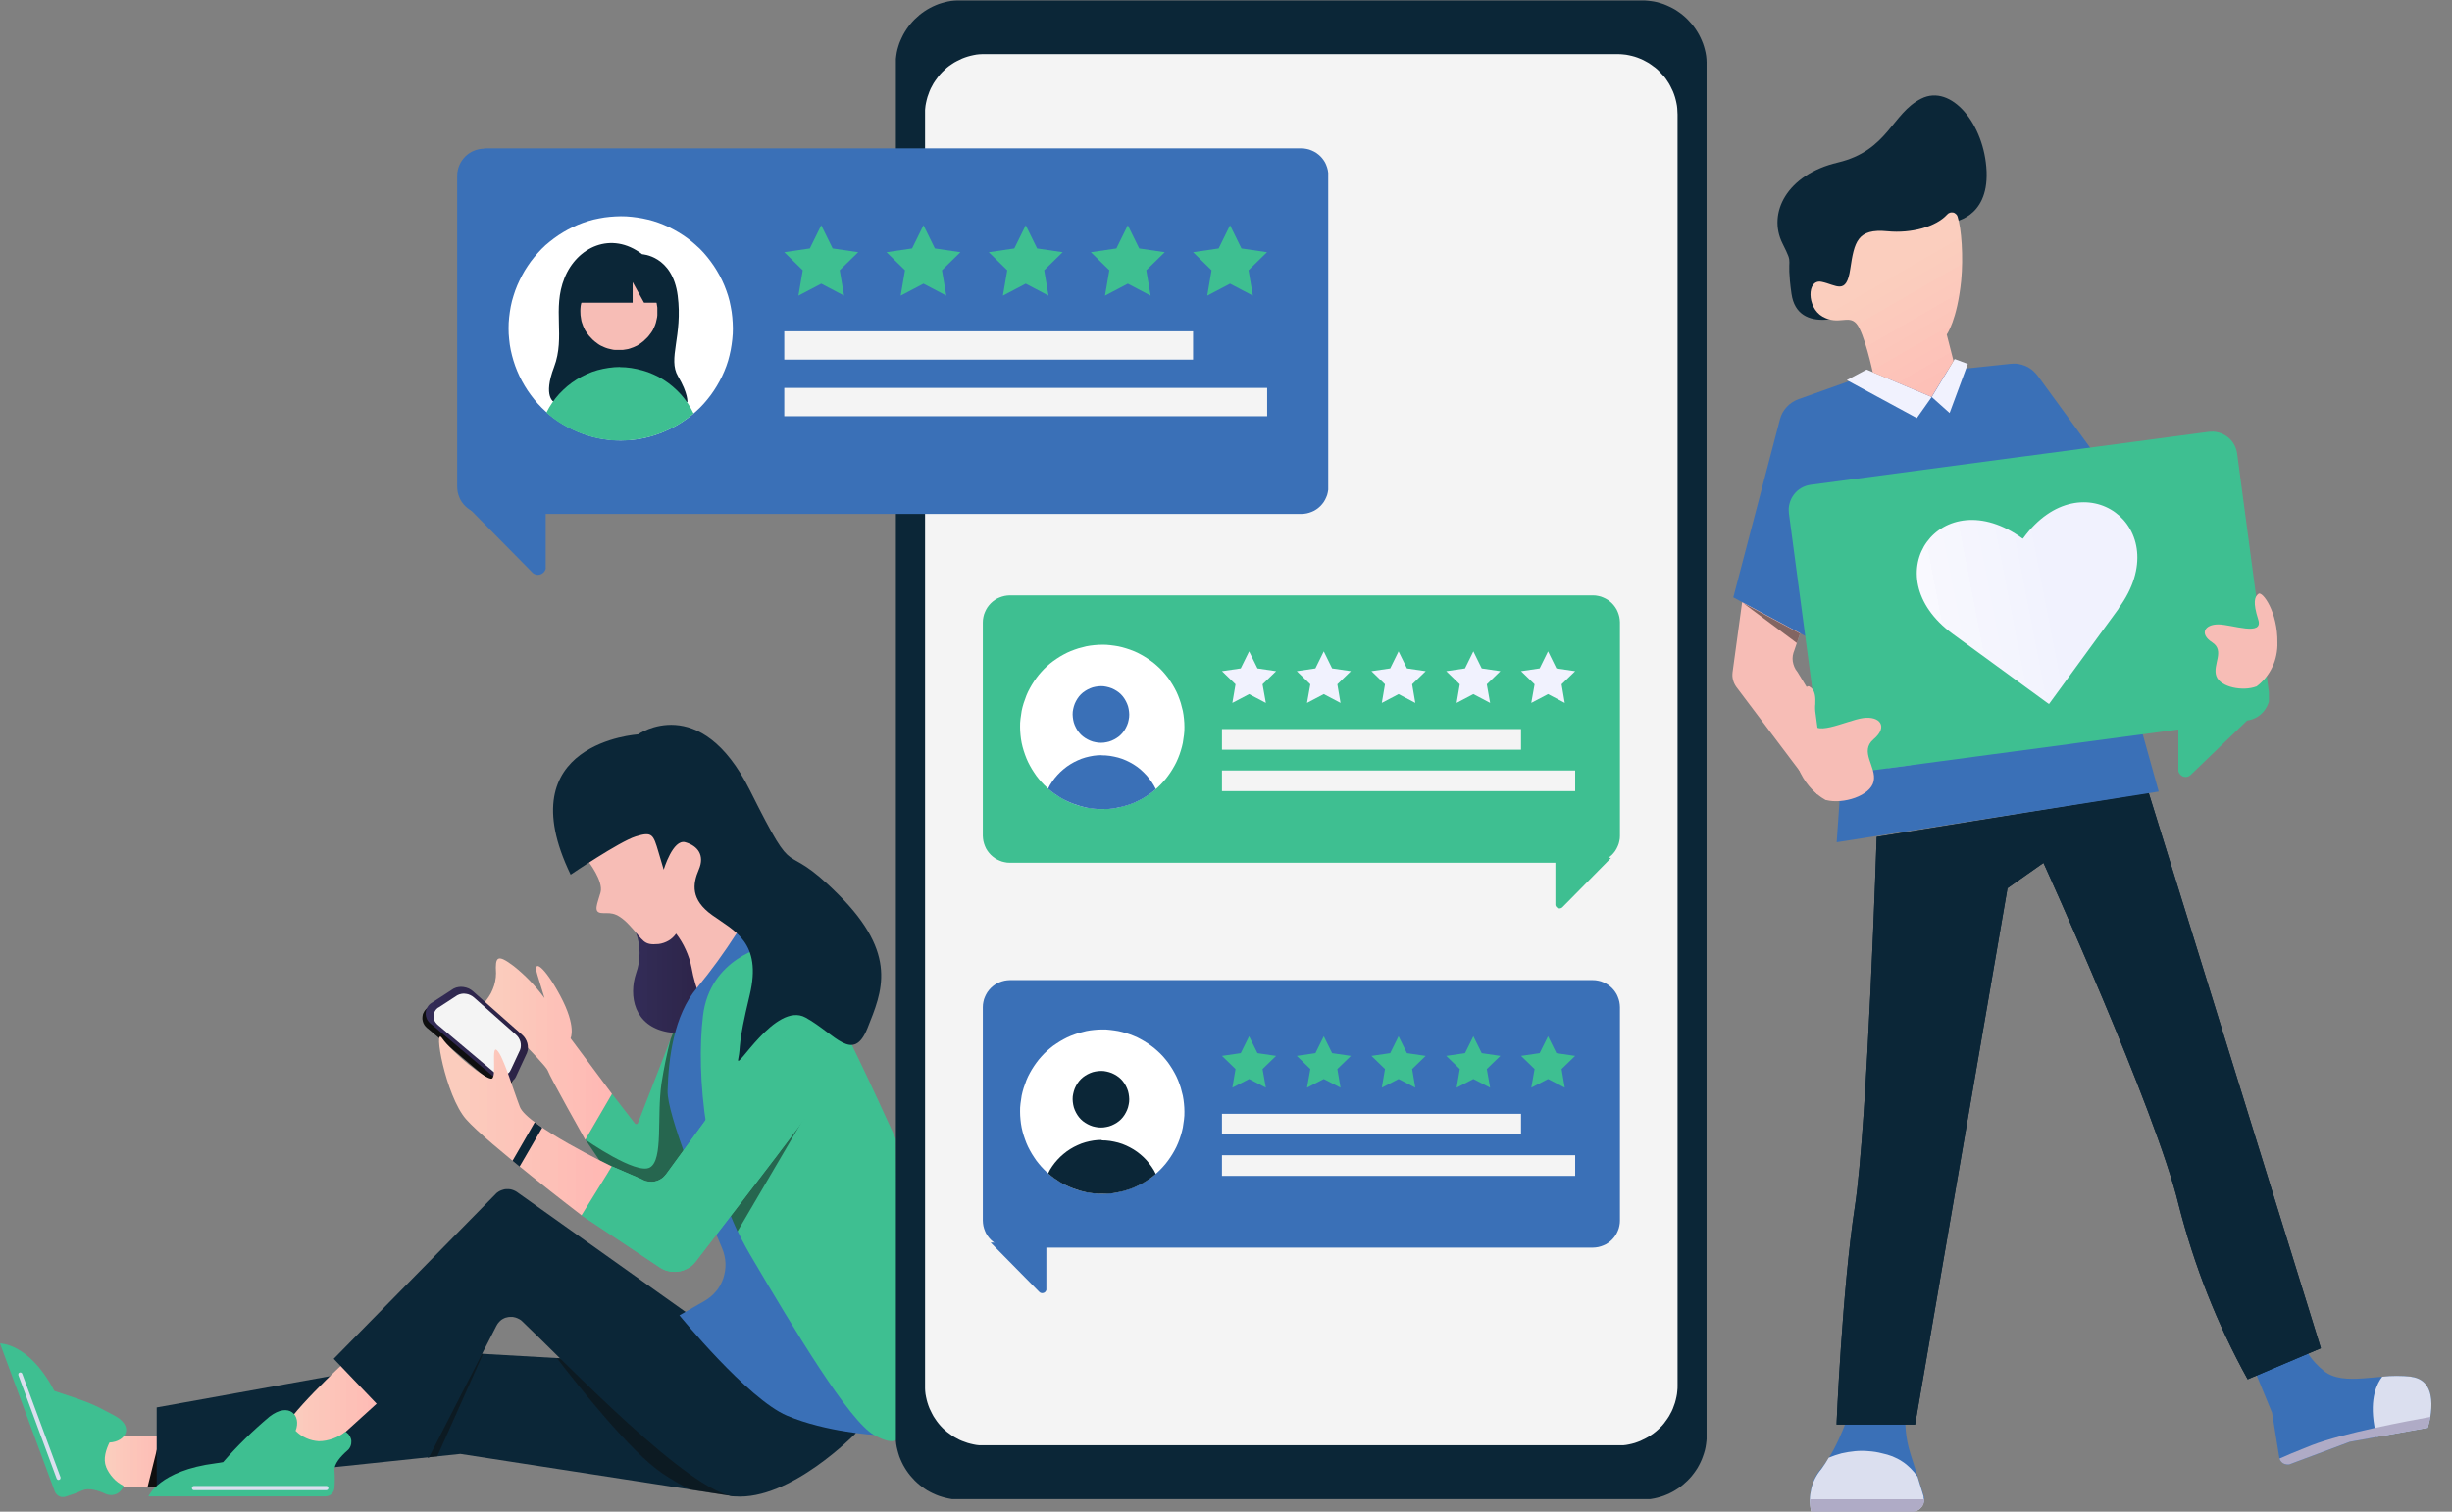 <svg xmlns="http://www.w3.org/2000/svg" xmlns:xlink="http://www.w3.org/1999/xlink" id="Ebene_1" viewBox="0 0 1698 1047.1"><rect x="0" y="0" width="1698" height="1047.1" fill="#808080" stroke="none"/><defs><style>      .st0 {        fill: none;      }      .st1 {        fill: url(#Unbenannter_Verlauf);      }      .st2 {        fill: url(#Unbenannter_Verlauf_3);      }      .st3 {        fill: url(#Unbenannter_Verlauf_8);      }      .st4 {        fill: url(#Unbenannter_Verlauf_9);      }      .st5 {        fill-opacity: .5;      }      .st5, .st6 {        fill: #0f0f0f;      }      .st7 {        fill: #3a70b7;      }      .st8 {        fill: #f4f4f4;      }      .st9 {        fill: #f7bdb6;      }      .st10 {        fill: #0b2637;      }      .st11 {        fill: #f1f2fe;      }      .st12 {        clip-path: url(#clippath-17);      }      .st13 {        clip-path: url(#clippath-19);      }      .st14 {        clip-path: url(#clippath-11);      }      .st15 {        clip-path: url(#clippath-16);      }      .st16 {        clip-path: url(#clippath-18);      }      .st17 {        clip-path: url(#clippath-10);      }      .st18 {        clip-path: url(#clippath-15);      }      .st19 {        clip-path: url(#clippath-13);      }      .st20 {        clip-path: url(#clippath-14);      }      .st21 {        clip-path: url(#clippath-12);      }      .st22 {        clip-path: url(#clippath-61);      }      .st23 {        clip-path: url(#clippath-67);      }      .st24 {        clip-path: url(#clippath-68);      }      .st25 {        clip-path: url(#clippath-60);      }      .st26 {        clip-path: url(#clippath-65);      }      .st27 {        clip-path: url(#clippath-62);      }      .st28 {        clip-path: url(#clippath-64);      }      .st29 {        clip-path: url(#clippath-66);      }      .st30 {        clip-path: url(#clippath-63);      }      .st31 {        clip-path: url(#clippath-76);      }      .st32 {        clip-path: url(#clippath-78);      }      .st33 {        clip-path: url(#clippath-75);      }      .st34 {        clip-path: url(#clippath-79);      }      .st35 {        clip-path: url(#clippath-50);      }      .st36 {        clip-path: url(#clippath-55);      }      .st37 {        clip-path: url(#clippath-52);      }      .st38 {        clip-path: url(#clippath-57);      }      .st39 {        clip-path: url(#clippath-54);      }      .st40 {        clip-path: url(#clippath-56);      }      .st41 {        clip-path: url(#clippath-53);      }      .st42 {        clip-path: url(#clippath-70);      }      .st43 {        clip-path: url(#clippath-77);      }      .st44 {        clip-path: url(#clippath-74);      }      .st45 {        clip-path: url(#clippath-71);      }      .st46 {        clip-path: url(#clippath-73);      }      .st47 {        clip-path: url(#clippath-72);      }      .st48 {        clip-path: url(#clippath-51);      }      .st49 {        clip-path: url(#clippath-58);      }      .st50 {        clip-path: url(#clippath-59);      }      .st51 {        clip-path: url(#clippath-31);      }      .st52 {        clip-path: url(#clippath-32);      }      .st53 {        clip-path: url(#clippath-33);      }      .st54 {        clip-path: url(#clippath-34);      }      .st55 {        clip-path: url(#clippath-35);      }      .st56 {        clip-path: url(#clippath-39);      }      .st57 {        clip-path: url(#clippath-30);      }      .st58 {        clip-path: url(#clippath-36);      }      .st59 {        clip-path: url(#clippath-37);      }      .st60 {        clip-path: url(#clippath-38);      }      .st61 {        clip-path: url(#clippath-27);      }      .st62 {        clip-path: url(#clippath-29);      }      .st63 {        clip-path: url(#clippath-26);      }      .st64 {        clip-path: url(#clippath-28);      }      .st65 {        clip-path: url(#clippath-20);      }      .st66 {        clip-path: url(#clippath-21);      }      .st67 {        clip-path: url(#clippath-22);      }      .st68 {        clip-path: url(#clippath-23);      }      .st69 {        clip-path: url(#clippath-24);      }      .st70 {        clip-path: url(#clippath-25);      }      .st71 {        clip-path: url(#clippath-69);      }      .st72 {        clip-path: url(#clippath-41);      }      .st73 {        clip-path: url(#clippath-42);      }      .st74 {        clip-path: url(#clippath-43);      }      .st75 {        clip-path: url(#clippath-44);      }      .st76 {        clip-path: url(#clippath-45);      }      .st77 {        clip-path: url(#clippath-49);      }      .st78 {        clip-path: url(#clippath-40);      }      .st79 {        clip-path: url(#clippath-46);      }      .st80 {        clip-path: url(#clippath-47);      }      .st81 {        clip-path: url(#clippath-48);      }      .st82 {        clip-path: url(#clippath-90);      }      .st83 {        clip-path: url(#clippath-95);      }      .st84 {        clip-path: url(#clippath-93);      }      .st85 {        clip-path: url(#clippath-99);      }      .st86 {        clip-path: url(#clippath-94);      }      .st87 {        clip-path: url(#clippath-96);      }      .st88 {        clip-path: url(#clippath-85);      }      .st89 {        clip-path: url(#clippath-86);      }      .st90 {        clip-path: url(#clippath-87);      }      .st91 {        clip-path: url(#clippath-80);      }      .st92 {        clip-path: url(#clippath-89);      }      .st93 {        clip-path: url(#clippath-81);      }      .st94 {        clip-path: url(#clippath-82);      }      .st95 {        clip-path: url(#clippath-83);      }      .st96 {        clip-path: url(#clippath-84);      }      .st97 {        clip-path: url(#clippath-88);      }      .st98 {        clip-path: url(#clippath-92);      }      .st99 {        clip-path: url(#clippath-97);      }      .st100 {        clip-path: url(#clippath-91);      }      .st101 {        clip-path: url(#clippath-98);      }      .st102 {        clip-path: url(#clippath-1);      }      .st103 {        clip-path: url(#clippath-3);      }      .st104 {        clip-path: url(#clippath-4);      }      .st105 {        clip-path: url(#clippath-2);      }      .st106 {        clip-path: url(#clippath-7);      }      .st107 {        clip-path: url(#clippath-6);      }      .st108 {        clip-path: url(#clippath-9);      }      .st109 {        clip-path: url(#clippath-8);      }      .st110 {        clip-path: url(#clippath-5);      }      .st111 {        clip-path: url(#clippath-102);      }      .st112 {        clip-path: url(#clippath-101);      }      .st113 {        clip-path: url(#clippath-104);      }      .st114 {        clip-path: url(#clippath-109);      }      .st115 {        clip-path: url(#clippath-106);      }      .st116 {        clip-path: url(#clippath-103);      }      .st117 {        clip-path: url(#clippath-105);      }      .st118 {        clip-path: url(#clippath-100);      }      .st119 {        clip-path: url(#clippath-108);      }      .st120 {        clip-path: url(#clippath-107);      }      .st121 {        clip-path: url(#clippath-111);      }      .st122 {        clip-path: url(#clippath-110);      }      .st123 {        clip-path: url(#clippath-113);      }      .st124 {        clip-path: url(#clippath-112);      }      .st125 {        fill: #fff;      }      .st126 {        fill: #afabc6;      }      .st127 {        fill: url(#Unbenannter_Verlauf_15);      }      .st128 {        fill: url(#Unbenannter_Verlauf_50);      }      .st129 {        fill: url(#Unbenannter_Verlauf_17);      }      .st130 {        fill: url(#Unbenannter_Verlauf_46);      }      .st131 {        fill: #3ebf91;      }      .st132 {        fill-opacity: .2;      }      .st132, .st133 {        fill: #dbdfef;      }      .st134 {        clip-path: url(#clippath);      }    </style><clipPath id="clippath"><rect class="st0" x="69.9" y="994.1" width="48" height="37.3"></rect></clipPath><clipPath id="clippath-1"><path class="st0" d="M117.1,995h-45.8s-4.5,30,4.8,33c9.3,3,33.9,2.4,33.9,2.4l7.2-35.3Z"></path></clipPath><linearGradient id="Unbenannter_Verlauf" data-name="Unbenannter Verlauf" x1="-81.2" y1="889.9" x2="-67.7" y2="889.9" gradientTransform="translate(370.6 4343) scale(3.7 -3.7)" gradientUnits="userSpaceOnUse"><stop offset="0" stop-color="#fbcebe"></stop><stop offset="0" stop-color="#fbcebe"></stop><stop offset="0" stop-color="#fbcebe"></stop><stop offset=".1" stop-color="#fbcdbd"></stop><stop offset=".2" stop-color="#fbccbd"></stop><stop offset=".2" stop-color="#fbcbbd"></stop><stop offset=".2" stop-color="#fccbbc"></stop><stop offset=".2" stop-color="#fccabc"></stop><stop offset=".3" stop-color="#fcc9bc"></stop><stop offset=".3" stop-color="#fcc8bb"></stop><stop offset=".3" stop-color="#fcc8bb"></stop><stop offset=".4" stop-color="#fcc7bb"></stop><stop offset=".4" stop-color="#fcc6ba"></stop><stop offset=".4" stop-color="#fcc5ba"></stop><stop offset=".5" stop-color="#fdc5b9"></stop><stop offset=".5" stop-color="#fdc4b9"></stop><stop offset=".5" stop-color="#fdc3b9"></stop><stop offset=".6" stop-color="#fdc2b8"></stop><stop offset=".6" stop-color="#fdc1b8"></stop><stop offset=".6" stop-color="#fdc1b8"></stop><stop offset=".7" stop-color="#fdc0b7"></stop><stop offset=".7" stop-color="#febfb7"></stop><stop offset=".7" stop-color="#febeb6"></stop><stop offset=".8" stop-color="#febeb6"></stop><stop offset=".8" stop-color="#febdb6"></stop><stop offset=".8" stop-color="#febcb5"></stop><stop offset=".8" stop-color="#febbb5"></stop><stop offset=".9" stop-color="#febbb5"></stop><stop offset=".9" stop-color="#ffbab4"></stop><stop offset=".9" stop-color="#ffb9b4"></stop><stop offset="1" stop-color="#ffb8b4"></stop><stop offset="1" stop-color="#ffb7b3"></stop></linearGradient><clipPath id="clippath-2"><rect class="st0" x="107.3" y="936.8" width="408" height="100"></rect></clipPath><clipPath id="clippath-3"><path class="st0" d="M508.8,1036.5l-190-29.4-210.3,22.1v-54.3l210.6-38,99.9,5.7s122.6,66.4,89.7,93.9Z"></path></clipPath><clipPath id="clippath-4"><rect class="st0" x="193.9" y="942.1" width="76" height="65.3"></rect></clipPath><clipPath id="clippath-5"><path class="st0" d="M269,964.9l-46.6,42.3s-30.1-1.1-27.9-13.1c2.2-12,45.1-51.4,45.1-51.4l29.4,22.2Z"></path></clipPath><linearGradient id="Unbenannter_Verlauf_3" data-name="Unbenannter Verlauf 3" x1="-47.6" y1="900.1" x2="-27.2" y2="900.1" gradientTransform="translate(370.6 4343) scale(3.7 -3.7)" gradientUnits="userSpaceOnUse"><stop offset="0" stop-color="#fbcebe"></stop><stop offset="0" stop-color="#fbcebe"></stop><stop offset="0" stop-color="#fbcdbd"></stop><stop offset=".1" stop-color="#fbccbd"></stop><stop offset=".2" stop-color="#fbcbbd"></stop><stop offset=".2" stop-color="#fccbbc"></stop><stop offset=".2" stop-color="#fccabc"></stop><stop offset=".2" stop-color="#fcc9bc"></stop><stop offset=".3" stop-color="#fcc8bb"></stop><stop offset=".3" stop-color="#fcc8bb"></stop><stop offset=".3" stop-color="#fcc7bb"></stop><stop offset=".4" stop-color="#fcc6ba"></stop><stop offset=".4" stop-color="#fcc5ba"></stop><stop offset=".4" stop-color="#fdc5ba"></stop><stop offset=".5" stop-color="#fdc4b9"></stop><stop offset=".5" stop-color="#fdc3b9"></stop><stop offset=".5" stop-color="#fdc3b8"></stop><stop offset=".6" stop-color="#fdc2b8"></stop><stop offset=".6" stop-color="#fdc1b8"></stop><stop offset=".6" stop-color="#fdc0b7"></stop><stop offset=".7" stop-color="#fdc0b7"></stop><stop offset=".7" stop-color="#febfb7"></stop><stop offset=".7" stop-color="#febeb6"></stop><stop offset=".8" stop-color="#febdb6"></stop><stop offset=".8" stop-color="#febdb6"></stop><stop offset=".8" stop-color="#febcb5"></stop><stop offset=".8" stop-color="#febbb5"></stop><stop offset=".9" stop-color="#febab5"></stop><stop offset=".9" stop-color="#ffbab4"></stop><stop offset=".9" stop-color="#ffb9b4"></stop><stop offset="1" stop-color="#ffb8b4"></stop><stop offset="1" stop-color="#ffb7b3"></stop></linearGradient><clipPath id="clippath-6"><rect class="st0" x="229.9" y="823.4" width="364" height="213.3"></rect></clipPath><clipPath id="clippath-7"><path class="st0" d="M592.8,992.7l-234.8-167c-.6-.4-1.1-.7-1.8-1-.6-.3-1.2-.5-1.9-.7-.7-.2-1.3-.3-2-.3s-1.3,0-2,0c-.7,0-1.3.2-2,.4-.6.2-1.3.4-1.9.7s-1.2.6-1.7,1c-.6.4-1.1.8-1.5,1.3l-112.1,114.1,65.7,68.8,46.9-91.5c.2-.4.4-.8.7-1.2.2-.4.5-.7.8-1.1.3-.3.6-.7.9-1,.3-.3.7-.6,1-.9.4-.3.7-.5,1.1-.7.4-.2.8-.4,1.2-.6.4-.2.8-.3,1.3-.4.4-.1.9-.2,1.3-.3.4,0,.9-.1,1.3-.1.4,0,.9,0,1.3,0,.4,0,.9,0,1.3.2.4,0,.9.2,1.3.3.4.1.8.3,1.3.5.4.2.8.4,1.2.6.4.2.8.5,1.1.7.4.3.7.6,1,.9,30.4,28.9,115.5,118.5,146.9,121.1,38.7,3.1,84-43.8,84-43.8Z"></path></clipPath><clipPath id="clippath-8"><rect class="st0" x="101.9" y="976.8" width="142.7" height="60"></rect></clipPath><clipPath id="clippath-9"><path class="st0" d="M239.9,992.1l-.6-.4c-2.7,2.1-5.6,3.7-8.7,4.8-3.2,1.1-6.4,1.8-9.8,1.8-3-.2-5.9-.8-8.7-2.1-2.8-1.2-5.2-2.9-7.4-5.1,4.2-10.6-4.5-20.3-18.1-9.8-11.5,9.7-22.2,20.1-32.1,31.5-1.7.3-3.3.6-5.1.8-39.4,5-46.6,22.9-46.6,22.9h122.5c.8,0,1.6-.2,2.3-.4.8-.3,1.4-.7,2-1.3.6-.6,1.1-1.2,1.4-1.9.3-.7.5-1.5.6-2.3.3-4,.3-8,0-12-.4-4.5,4.4-9.9,9-13.9.5-.4.9-.8,1.2-1.3.4-.5.6-1,.9-1.6.2-.6.4-1.1.5-1.7.1-.6.1-1.2.1-1.8,0-.6-.1-1.2-.3-1.8-.2-.6-.4-1.1-.7-1.7-.3-.5-.7-1-1.1-1.5-.4-.4-.9-.8-1.4-1.2Z"></path></clipPath><clipPath id="clippath-10"><rect class="st0" y="930.1" width="88.6" height="108"></rect></clipPath><clipPath id="clippath-11"><path class="st0" d="M73.5,1016c-2.3-5.4,0-12.1,2.3-16.8,11.2-.5,17.6-11.1,3.4-18.7-15.5-8.3-16.6-8.8-41.5-17-.4-.7-.8-1.3-1.1-2-17.1-31.3-36.6-30.9-36.6-30.9l38,102.7c.3.7.8,1.3,1.3,1.9.6.5,1.2,1,1.9,1.3.7.3,1.5.5,2.2.5.8,0,1.5-.1,2.3-.4,3.9-1.2,7.8-2.6,11.5-4.3,4.2-1.9,10.9.1,16.2,2.6.6.2,1.1.4,1.7.5.6.1,1.2.2,1.8.2s1.2,0,1.8-.2c.6-.1,1.2-.3,1.7-.5.6-.2,1.1-.5,1.6-.9.5-.3,1-.7,1.4-1.2.4-.4.8-.9,1.1-1.4.3-.5.6-1,.8-1.6l.2-.6c-2.7-1.4-5.2-3.2-7.2-5.5-2.1-2.3-3.7-4.8-4.9-7.7Z"></path></clipPath><clipPath id="clippath-12"><rect class="st0" x="404.6" y="672.8" width="97.3" height="169.3"></rect></clipPath><clipPath id="clippath-13"><path class="st0" d="M480.7,678l-38.9,99.8c-.2.5-.5.8-1,.8-.5,0-.9,0-1.2-.5l-15.8-20.4-18.4,31.6,25.5,37.5s21.5,30.6,44.4,1.9c22.9-28.7,22.8-90.1,25.1-117.5,2.3-27.4-6.5-45.7-19.8-33.2Z"></path></clipPath><clipPath id="clippath-14"><rect class="st0" x="333.9" y="663.4" width="90.7" height="126.7"></rect></clipPath><clipPath id="clippath-15"><path class="st0" d="M423.8,757.7l-28.7-38.5s4.4-8-7.2-29.6c-10.8-20.2-19.3-26.3-15.8-14.5,3.6,11.8,5,16.3,5,16.3-6.1-8.3-13.2-15.7-21.2-22.1-11.5-8.7-13.1-6.8-12.4,4.8,0,1.9-.2,3.8-.6,5.7-.4,1.9-.9,3.7-1.7,5.5-.7,1.8-1.6,3.5-2.7,5.1-1,1.6-2.2,3.1-3.6,4.5,0,0,43,42.3,44.4,46.6,1.4,4.3,26,48,26,48l18.4-31.6Z"></path></clipPath><linearGradient id="Unbenannter_Verlauf_8" data-name="Unbenannter Verlauf 8" x1="-9.5" y1="966.9" x2="14.2" y2="966.9" gradientTransform="translate(370.6 4343) scale(3.7 -3.7)" gradientUnits="userSpaceOnUse"><stop offset="0" stop-color="#fbcebe"></stop><stop offset="0" stop-color="#fbcebe"></stop><stop offset="0" stop-color="#fbcdbd"></stop><stop offset="0" stop-color="#fbccbd"></stop><stop offset=".1" stop-color="#fbccbd"></stop><stop offset=".2" stop-color="#fbcbbc"></stop><stop offset=".2" stop-color="#fccabc"></stop><stop offset=".2" stop-color="#fcc9bc"></stop><stop offset=".2" stop-color="#fcc9bb"></stop><stop offset=".3" stop-color="#fcc8bb"></stop><stop offset=".3" stop-color="#fcc7bb"></stop><stop offset=".3" stop-color="#fcc7ba"></stop><stop offset=".4" stop-color="#fcc6ba"></stop><stop offset=".4" stop-color="#fdc5ba"></stop><stop offset=".4" stop-color="#fdc4b9"></stop><stop offset=".5" stop-color="#fdc4b9"></stop><stop offset=".5" stop-color="#fdc3b9"></stop><stop offset=".5" stop-color="#fdc2b8"></stop><stop offset=".6" stop-color="#fdc1b8"></stop><stop offset=".6" stop-color="#fdc1b8"></stop><stop offset=".6" stop-color="#fdc0b7"></stop><stop offset=".7" stop-color="#febfb7"></stop><stop offset=".7" stop-color="#febfb7"></stop><stop offset=".7" stop-color="#febeb6"></stop><stop offset=".8" stop-color="#febdb6"></stop><stop offset=".8" stop-color="#febcb6"></stop><stop offset=".8" stop-color="#febcb5"></stop><stop offset=".8" stop-color="#febbb5"></stop><stop offset=".9" stop-color="#febab5"></stop><stop offset=".9" stop-color="#ffbab4"></stop><stop offset=".9" stop-color="#ffb9b4"></stop><stop offset="1" stop-color="#ffb8b4"></stop><stop offset="1" stop-color="#ffb7b3"></stop></linearGradient><clipPath id="clippath-16"><rect class="st0" x="437.9" y="634.1" width="66.7" height="81.3"></rect></clipPath><clipPath id="clippath-17"><path class="st0" d="M440.5,646.3c1.6,4.5,2.4,9.1,2.4,13.9s-.8,9.4-2.4,13.9c-5.3,15.8-1.4,36.6,21.8,40.8,23.2,4.2,41.7-16,41.7-16,0,0-14.3-52.1-25.1-61.4-10.7-9.3-38.4,8.8-38.4,8.8Z"></path></clipPath><linearGradient id="Unbenannter_Verlauf_9" data-name="Unbenannter Verlauf 9" x1="17.3" y1="980.6" x2="35.6" y2="980.6" gradientTransform="translate(370.6 4343) scale(3.7 -3.7)" gradientUnits="userSpaceOnUse"><stop offset="0" stop-color="#332c57"></stop><stop offset="0" stop-color="#332c57"></stop><stop offset="0" stop-color="#332c56"></stop><stop offset=".1" stop-color="#322b56"></stop><stop offset=".2" stop-color="#322b55"></stop><stop offset=".2" stop-color="#322b54"></stop><stop offset=".2" stop-color="#322a54"></stop><stop offset=".2" stop-color="#312a53"></stop><stop offset=".3" stop-color="#312a52"></stop><stop offset=".3" stop-color="#312951"></stop><stop offset=".3" stop-color="#302951"></stop><stop offset=".4" stop-color="#302850"></stop><stop offset=".4" stop-color="#30284f"></stop><stop offset=".4" stop-color="#2f284f"></stop><stop offset=".5" stop-color="#2f274e"></stop><stop offset=".5" stop-color="#2f274d"></stop><stop offset=".5" stop-color="#2f274d"></stop><stop offset=".6" stop-color="#2e264c"></stop><stop offset=".6" stop-color="#2e264b"></stop><stop offset=".6" stop-color="#2e254b"></stop><stop offset=".7" stop-color="#2d254a"></stop><stop offset=".7" stop-color="#2d2549"></stop><stop offset=".7" stop-color="#2d2449"></stop><stop offset=".8" stop-color="#2d2448"></stop><stop offset=".8" stop-color="#2c2447"></stop><stop offset=".8" stop-color="#2c2346"></stop><stop offset=".8" stop-color="#2c2346"></stop><stop offset=".9" stop-color="#2b2345"></stop><stop offset=".9" stop-color="#2b2244"></stop><stop offset=".9" stop-color="#2b2244"></stop><stop offset="1" stop-color="#2b2143"></stop><stop offset="1" stop-color="#2a2142"></stop></linearGradient><clipPath id="clippath-18"><rect class="st0" x="404.6" y="546.1" width="114.7" height="146.7"></rect></clipPath><clipPath id="clippath-19"><path class="st0" d="M407.3,596.6s10.7,13.6,8.6,21.5c-2.2,7.9-5.2,13.6.3,14.3,5.4.7,9.7-2.2,19.8,8.6,10,10.7,9.3,13.9,20.1,12.9,2.4-.3,4.7-1.1,6.8-2.3,2.1-1.2,3.9-2.9,5.3-4.9,2.7,3.5,4.9,7.2,6.7,11.2,1.8,4,3.2,8.1,4,12.4,1.3,7.4,3.4,14.6,6.4,21.5,0,0,45.8-10.8,30.8-55.2-15-44.4-28.7-74.5-46.6-83.8-17.9-9.3-42.3-6.4-55.9,5.7-13.6,12.2-6.4,38-6.4,38Z"></path></clipPath><clipPath id="clippath-20"><rect class="st0" x="461.9" y="646.1" width="146.7" height="348"></rect></clipPath><clipPath id="clippath-21"><path class="st0" d="M510.2,646.3c-8.5,13.3-17.7,26-27.7,38.1-15.8,19-19.6,48.3-20.2,71.3-.4,16.2,23.6,75.4,37.8,109.1.7,1.6,1.2,3.3,1.6,5,.4,1.7.6,3.5.7,5.2,0,1.8,0,3.5-.3,5.3-.3,1.7-.7,3.5-1.2,5.1-.6,1.7-1.3,3.3-2.1,4.8-.9,1.5-1.8,3-3,4.3-1.1,1.4-2.4,2.6-3.7,3.7-1.3,1.1-2.8,2.1-4.3,3l-17.3,9.9s47.3,58,74.5,69.5c27.2,11.5,61.2,13.4,61.2,13.4,0,0,8.3-101.6-11-186.1-19.3-84.5-42.7-162.2-84.7-161.7Z"></path></clipPath><clipPath id="clippath-22"><rect class="st0" x="484.6" y="654.1" width="138.7" height="345.3"></rect></clipPath><clipPath id="clippath-23"><path class="st0" d="M530.6,655.4s-39.1,8-43.8,48.3c-4.8,40.3.9,111.3,32.4,165,31.6,53.8,68.9,115.7,86.1,125.3,17.2,9.6,17.2,0,17.2,0l-2-204.7s-22.6-50.4-38.8-81.9c-16.2-31.5-37.2-50.8-51-52.1Z"></path></clipPath><clipPath id="clippath-24"><rect class="st0" x="381.9" y="500.8" width="229.3" height="234.7"></rect></clipPath><clipPath id="clippath-25"><path class="st0" d="M395.1,605.9s33.7-22.9,45.1-26.5c11.5-3.6,12.2-1.4,15.8,10.8l3.6,12.2s6.4-21.5,15-19c8.6,2.5,13.6,9,9.3,19-4.3,10-5.7,20.8,9.3,31.5,15,10.8,34.7,18.6,26,55.2-8.8,36.5-5.9,34.4-8,44.4s25.8-40.1,46.6-28.7c20.8,11.5,33,32.2,43,7.2,10-25.1,21.5-50.7-20.1-92.3-41.6-41.7-26.9-3.3-61.4-72.3s-77.5-38.7-77.5-38.7c0,0-91,5.5-46.6,97.2Z"></path></clipPath><clipPath id="clippath-26"><rect class="st0" x="401.9" y="718.1" width="169.3" height="164"></rect></clipPath><clipPath id="clippath-27"><path class="st131" d="M509.7,747.1s22.5-36.9,43-25.8c25,13.5,22,30.1,0,59.7-16,21.6-52.3,68.6-70.8,92.7-.8,1-1.6,1.9-2.5,2.7-.9.8-1.9,1.5-3,2.1-1.1.6-2.2,1.1-3.3,1.5-1.2.4-2.4.7-3.6.8-1.2.2-2.4.2-3.7.1-1.2,0-2.4-.3-3.6-.6s-2.3-.7-3.4-1.3c-1.1-.5-2.1-1.2-3.1-1.9l-53-35.3,21-33.9,20.4,8.8c.7.4,1.4.8,2.2,1.1.8.3,1.5.5,2.3.6.8.1,1.6.2,2.4.2.8,0,1.6,0,2.4-.2.8-.2,1.6-.4,2.3-.7.8-.3,1.5-.7,2.1-1.1.7-.4,1.3-.9,1.9-1.5.6-.6,1.1-1.2,1.6-1.8l48.4-66.3Z"></path></clipPath><clipPath id="clippath-28"><rect class="st0" x="293.9" y="683.4" width="72" height="68"></rect></clipPath><clipPath id="clippath-29"><path class="st0" d="M344.4,748l-45.9-38.7c-.3-.2-.6-.4-.8-.7-.3-.2-.5-.5-.8-.8-.2-.3-.5-.6-.7-.9-.2-.3-.4-.6-.5-.9-.2-.3-.3-.7-.4-1-.1-.3-.2-.7-.3-1,0-.3-.1-.7-.2-1.1s0-.7,0-1.1c0-.4,0-.7.1-1.1,0-.4.1-.7.2-1.1.1-.3.2-.7.4-1,.1-.3.3-.7.5-1,.2-.3.4-.6.6-.9.2-.3.5-.6.7-.8.3-.3.5-.5.8-.7.3-.2.6-.4.9-.6l15.1-9.8c1.1-.6,2.2-.9,3.4-1.1s2.4-.2,3.6,0c1.2.2,2.4.5,3.5,1,1.1.5,2.1,1.2,3,2l34,30.1c.9.8,1.6,1.6,2.2,2.6.6,1,1.1,2,1.4,3.2.3,1.1.4,2.3.4,3.4,0,1.2-.3,2.3-.7,3.4l-7.2,15.5c-.1.3-.3.6-.4.9-.2.3-.3.6-.5.9-.2.3-.4.5-.6.8-.2.2-.5.5-.7.7-.3.2-.5.4-.8.6-.3.2-.6.3-.9.5-.3.1-.6.3-.9.4-.3.1-.6.2-1,.3-.3,0-.7.1-1,.2-.3,0-.7,0-1,0-.3,0-.7,0-1,0-.3,0-.7-.1-1-.2-.3,0-.6-.2-.9-.3-.3-.1-.6-.3-.9-.4s-.6-.3-.8-.6c-.3-.2-.5-.4-.8-.7Z"></path></clipPath><linearGradient id="Unbenannter_Verlauf_15" data-name="Unbenannter Verlauf 15" x1="23.4" y1="947.9" x2="44.4" y2="947.9" gradientTransform="translate(922.4 4466.7) rotate(-4.1) scale(4 -4) skewX(-6.9)" gradientUnits="userSpaceOnUse"><stop offset="0" stop-color="#332c57"></stop><stop offset=".1" stop-color="#332c57"></stop><stop offset=".2" stop-color="#332c56"></stop><stop offset=".2" stop-color="#322b55"></stop><stop offset=".2" stop-color="#322b54"></stop><stop offset=".2" stop-color="#322a54"></stop><stop offset=".3" stop-color="#312a53"></stop><stop offset=".3" stop-color="#312952"></stop><stop offset=".3" stop-color="#312951"></stop><stop offset=".4" stop-color="#302950"></stop><stop offset=".4" stop-color="#302850"></stop><stop offset=".4" stop-color="#2f284f"></stop><stop offset=".5" stop-color="#2f274e"></stop><stop offset=".5" stop-color="#2f274d"></stop><stop offset=".5" stop-color="#2e264c"></stop><stop offset=".6" stop-color="#2e264b"></stop><stop offset=".6" stop-color="#2e254b"></stop><stop offset=".6" stop-color="#2d254a"></stop><stop offset=".7" stop-color="#2d2549"></stop><stop offset=".7" stop-color="#2d2448"></stop><stop offset=".7" stop-color="#2c2447"></stop><stop offset=".8" stop-color="#2c2347"></stop><stop offset=".8" stop-color="#2c2346"></stop><stop offset=".8" stop-color="#2b2245"></stop><stop offset=".8" stop-color="#2b2244"></stop><stop offset=".9" stop-color="#2b2243"></stop><stop offset="1" stop-color="#2a2142"></stop></linearGradient><clipPath id="clippath-30"><rect class="st0" x="299.3" y="687.4" width="62.7" height="58.7"></rect></clipPath><clipPath id="clippath-31"><path class="st0" d="M342.7,743.2l-39.2-33c-.3-.2-.5-.4-.7-.6-.2-.2-.4-.4-.6-.7-.2-.2-.4-.5-.6-.7-.2-.3-.3-.5-.5-.8-.1-.3-.3-.6-.4-.8-.1-.3-.2-.6-.3-.9,0-.3-.1-.6-.1-.9,0-.3,0-.6,0-.9,0-.3,0-.6,0-.9,0-.3.1-.6.2-.9s.2-.6.3-.9c.1-.3.3-.6.4-.8s.3-.5.5-.8c.2-.2.4-.5.6-.7.2-.2.4-.4.7-.6.2-.2.5-.4.8-.5l12.9-8.4c.9-.5,1.9-.8,2.9-1,1-.2,2.1-.2,3.1,0,1,.1,2,.4,3,.9.9.4,1.8,1,2.6,1.7l29,25.7c.7.6,1.4,1.4,1.9,2.2.5.8.9,1.7,1.2,2.7s.3,1.9.3,2.9c0,1-.2,1.9-.6,2.9l-6.2,13.3c-.2.5-.5,1-.8,1.5-.3.5-.7.9-1.2,1.3-.4.4-.9.7-1.4.9-.5.3-1.1.4-1.6.6-.6.1-1.1.2-1.7.2-.6,0-1.1-.1-1.7-.3-.6-.2-1.1-.4-1.6-.7s-1-.6-1.4-1Z"></path></clipPath><clipPath id="clippath-32"><rect class="st0" x="303.3" y="716.8" width="121.3" height="125.3"></rect></clipPath><clipPath id="clippath-33"><path class="st0" d="M423.8,808s-58.7-28.2-63.8-41.3c-5-13.1-11.5-35.1-15.8-39.2-4.3-4.1,0,18.1-3.6,19.6-3.6,1.4-27.9-18.5-34.4-27.9-6.4-9.4,2.2,39.6,16.5,56,14.3,16.4,80,66.6,80,66.6l21-33.9Z"></path></clipPath><linearGradient id="Unbenannter_Verlauf_17" data-name="Unbenannter Verlauf 17" x1="-18.9" y1="953.3" x2="14.2" y2="953.3" gradientTransform="translate(370.6 4343) scale(3.7 -3.7)" gradientUnits="userSpaceOnUse"><stop offset="0" stop-color="#fbcebe"></stop><stop offset="0" stop-color="#fbcebe"></stop><stop offset="0" stop-color="#fbcdbd"></stop><stop offset=".1" stop-color="#fbccbd"></stop><stop offset=".2" stop-color="#fbccbd"></stop><stop offset=".2" stop-color="#fbcbbc"></stop><stop offset=".2" stop-color="#fccabc"></stop><stop offset=".2" stop-color="#fcc9bc"></stop><stop offset=".3" stop-color="#fcc9bb"></stop><stop offset=".3" stop-color="#fcc8bb"></stop><stop offset=".3" stop-color="#fcc7bb"></stop><stop offset=".4" stop-color="#fcc6ba"></stop><stop offset=".4" stop-color="#fcc6ba"></stop><stop offset=".4" stop-color="#fdc5ba"></stop><stop offset=".5" stop-color="#fdc4b9"></stop><stop offset=".5" stop-color="#fdc3b9"></stop><stop offset=".5" stop-color="#fdc3b9"></stop><stop offset=".6" stop-color="#fdc2b8"></stop><stop offset=".6" stop-color="#fdc1b8"></stop><stop offset=".6" stop-color="#fdc0b7"></stop><stop offset=".7" stop-color="#fdc0b7"></stop><stop offset=".7" stop-color="#febfb7"></stop><stop offset=".7" stop-color="#febeb6"></stop><stop offset=".8" stop-color="#febdb6"></stop><stop offset=".8" stop-color="#febdb6"></stop><stop offset=".8" stop-color="#febcb5"></stop><stop offset=".8" stop-color="#febbb5"></stop><stop offset=".9" stop-color="#febab5"></stop><stop offset=".9" stop-color="#ffbab4"></stop><stop offset=".9" stop-color="#ffb9b4"></stop><stop offset="1" stop-color="#ffb8b4"></stop><stop offset="1" stop-color="#ffb7b3"></stop></linearGradient><clipPath id="clippath-34"><rect class="st0" x="619.3" width="562.7" height="1039.4"></rect></clipPath><clipPath id="clippath-35"><path class="st0" d="M665.3.3h471.6c1.5,0,2.9,0,4.4.2,1.5.1,2.9.4,4.4.6,1.4.3,2.9.6,4.3,1.1,1.4.4,2.8.9,4.1,1.5s2.7,1.2,4,1.9c1.3.7,2.6,1.4,3.8,2.3,1.2.8,2.4,1.7,3.5,2.6,1.1.9,2.2,1.9,3.3,3,1,1,2,2.1,3,3.3.9,1.1,1.8,2.3,2.6,3.5.8,1.2,1.6,2.5,2.3,3.8.7,1.3,1.3,2.6,1.9,4s1.1,2.7,1.5,4.1c.4,1.4.8,2.8,1.1,4.3.3,1.4.5,2.9.6,4.4.1,1.5.2,2.9.2,4.4v948.3c0,1.5,0,2.9-.2,4.4-.1,1.5-.4,2.9-.6,4.4-.3,1.4-.6,2.9-1.1,4.3s-.9,2.8-1.5,4.2-1.2,2.7-1.9,4c-.7,1.3-1.4,2.6-2.3,3.8-.8,1.2-1.7,2.4-2.6,3.5-.9,1.1-1.9,2.2-3,3.3-1,1-2.1,2-3.3,3s-2.3,1.8-3.5,2.6c-1.2.8-2.5,1.6-3.8,2.3s-2.6,1.3-4,1.9-2.7,1.1-4.1,1.5c-1.4.4-2.8.8-4.3,1.1-1.4.3-2.9.5-4.4.7-1.5.1-2.9.2-4.4.2h-471.6c-1.5,0-2.9,0-4.4-.2-1.5-.1-2.9-.4-4.4-.7-1.4-.3-2.9-.6-4.3-1.1-1.4-.4-2.8-.9-4.2-1.5s-2.7-1.2-4-1.9-2.6-1.4-3.8-2.3c-1.2-.8-2.4-1.7-3.5-2.6-1.1-.9-2.2-1.9-3.3-3-1-1-2-2.1-3-3.3-.9-1.1-1.8-2.3-2.6-3.5-.8-1.2-1.6-2.5-2.3-3.8-.7-1.3-1.3-2.6-1.9-4s-1.1-2.7-1.5-4.2-.8-2.8-1.1-4.3c-.3-1.4-.5-2.9-.6-4.4-.1-1.5-.2-2.9-.2-4.4V45.2c0-1.5,0-2.9.2-4.4.1-1.5.4-2.9.6-4.4.3-1.4.6-2.9,1.1-4.3.4-1.4.9-2.8,1.5-4.1s1.2-2.7,1.9-4c.7-1.3,1.5-2.6,2.3-3.8.8-1.2,1.7-2.4,2.6-3.5.9-1.1,1.9-2.2,3-3.3,1-1,2.1-2,3.3-3,1.1-.9,2.3-1.8,3.5-2.6,1.2-.8,2.5-1.6,3.8-2.3,1.3-.7,2.6-1.3,4-1.9s2.7-1.1,4.2-1.5,2.8-.8,4.3-1.1c1.4-.3,2.9-.5,4.4-.6s2.9-.2,4.4-.2Z"></path></clipPath><clipPath id="clippath-36"><rect class="st0" x="639.3" y="36.8" width="522.7" height="965.3"></rect></clipPath><clipPath id="clippath-37"><path class="st0" d="M682.2,37.5h437.8c1.4,0,2.7,0,4.1.2,1.4.1,2.7.3,4,.6,1.3.3,2.7.6,4,1,1.3.4,2.6.9,3.8,1.4,1.3.5,2.5,1.1,3.7,1.8,1.2.6,2.4,1.3,3.5,2.1,1.1.8,2.2,1.6,3.3,2.4,1.1.9,2.1,1.8,3,2.8,1,1,1.9,2,2.8,3,.9,1.1,1.7,2.1,2.4,3.3.8,1.1,1.5,2.3,2.1,3.5.6,1.2,1.2,2.4,1.8,3.7.5,1.3,1,2.5,1.4,3.9.4,1.3.7,2.6,1,4,.3,1.3.5,2.7.6,4,.1,1.4.2,2.7.2,4.1v880.3c0,1.4,0,2.7-.2,4.1-.1,1.4-.3,2.7-.6,4-.3,1.3-.6,2.7-1,4-.4,1.3-.9,2.6-1.4,3.9-.5,1.3-1.1,2.5-1.8,3.7-.6,1.2-1.3,2.4-2.1,3.5-.8,1.1-1.6,2.2-2.4,3.3-.9,1.1-1.8,2.1-2.8,3-1,1-2,1.9-3,2.7-1.1.9-2.1,1.7-3.3,2.4-1.1.8-2.3,1.5-3.5,2.1-1.2.6-2.4,1.2-3.7,1.8-1.3.5-2.5,1-3.8,1.4-1.3.4-2.6.7-4,1-1.3.3-2.7.5-4,.6-1.4.1-2.7.2-4.1.2h-437.8c-1.4,0-2.7,0-4.1-.2-1.4-.1-2.7-.3-4-.6-1.3-.3-2.7-.6-4-1-1.3-.4-2.6-.9-3.9-1.4-1.3-.5-2.5-1.1-3.7-1.8-1.2-.6-2.4-1.3-3.5-2.1-1.1-.8-2.2-1.6-3.3-2.4-1.1-.9-2.1-1.8-3-2.7-1-1-1.9-2-2.7-3-.9-1.1-1.7-2.2-2.4-3.3-.8-1.1-1.5-2.3-2.1-3.5-.6-1.2-1.2-2.4-1.8-3.7-.5-1.3-1-2.5-1.4-3.9-.4-1.3-.7-2.6-1-4-.3-1.3-.5-2.7-.6-4-.1-1.4-.2-2.7-.2-4.1V79.2c0-1.4,0-2.7.2-4.1.1-1.4.3-2.7.6-4,.3-1.3.6-2.7,1-4,.4-1.3.9-2.6,1.4-3.9.5-1.3,1.1-2.5,1.8-3.7.6-1.2,1.3-2.4,2.1-3.5.8-1.1,1.6-2.2,2.4-3.3.9-1.1,1.8-2.1,2.7-3,1-1,2-1.9,3-2.8,1.1-.9,2.2-1.7,3.3-2.4,1.1-.8,2.3-1.5,3.5-2.1,1.2-.6,2.4-1.2,3.7-1.8,1.3-.5,2.5-1,3.9-1.4,1.3-.4,2.6-.7,4-1,1.3-.3,2.7-.5,4-.6,1.4-.1,2.7-.2,4.1-.2Z"></path></clipPath><clipPath id="clippath-38"><rect class="st0" x="1076.6" y="592.8" width="40" height="37.3"></rect></clipPath><clipPath id="clippath-39"><path class="st0" d="M1115.6,594.3l-33.6,34.1c-.4.4-.9.7-1.5.8-.6.1-1.1,0-1.7-.2-.5-.2-1-.6-1.3-1.1-.3-.5-.5-1-.5-1.6v-32.6l38.5.5Z"></path></clipPath><clipPath id="clippath-40"><rect class="st0" x="679.3" y="411.4" width="442.7" height="186.7"></rect></clipPath><clipPath id="clippath-41"><path class="st0" d="M699.2,412.4h403.9c1.2,0,2.4.1,3.7.4,1.2.2,2.4.6,3.5,1.1,1.1.5,2.2,1,3.2,1.7,1,.7,2,1.5,2.8,2.3.9.9,1.6,1.8,2.3,2.8.7,1,1.3,2.1,1.7,3.2.5,1.1.8,2.3,1.1,3.5.2,1.2.4,2.4.4,3.7v147.9c0,1.2-.1,2.4-.4,3.6-.2,1.2-.6,2.4-1.1,3.5-.5,1.1-1,2.2-1.7,3.2s-1.5,2-2.3,2.8-1.8,1.6-2.8,2.3c-1,.7-2.1,1.3-3.2,1.7-1.1.5-2.3.8-3.5,1.1-1.2.2-2.4.4-3.7.4h-403.9c-1.2,0-2.4-.1-3.6-.4-1.2-.2-2.4-.6-3.5-1.1-1.1-.5-2.2-1-3.2-1.7-1-.7-2-1.5-2.8-2.3-.9-.9-1.6-1.8-2.3-2.8s-1.3-2.1-1.7-3.2c-.5-1.1-.8-2.3-1.1-3.5-.2-1.2-.4-2.4-.4-3.6v-147.9c0-1.2.1-2.4.4-3.7.2-1.2.6-2.4,1.1-3.5.5-1.1,1-2.2,1.7-3.2.7-1,1.5-2,2.3-2.8.9-.9,1.8-1.6,2.8-2.3,1-.7,2.1-1.3,3.2-1.7,1.1-.5,2.3-.8,3.5-1.1,1.2-.2,2.4-.4,3.6-.4Z"></path></clipPath><clipPath id="clippath-42"><rect class="st0" x="741.9" y="474.1" width="41.3" height="41.3"></rect></clipPath><clipPath id="clippath-43"><path class="st0" d="M782,494.9c0,1.3-.1,2.6-.4,3.8-.2,1.3-.6,2.5-1.1,3.7-.5,1.2-1.1,2.3-1.8,3.4-.7,1.1-1.5,2.1-2.4,3-.9.9-1.9,1.7-3,2.4s-2.2,1.3-3.4,1.8c-1.2.5-2.4.9-3.7,1.1-1.3.3-2.5.4-3.8.4s-2.6-.1-3.8-.4c-1.3-.2-2.5-.6-3.7-1.1-1.2-.5-2.3-1.1-3.4-1.8-1.1-.7-2.1-1.5-3-2.4-.9-.9-1.7-1.9-2.4-3-.7-1.1-1.3-2.2-1.8-3.4-.5-1.2-.9-2.4-1.1-3.7-.2-1.3-.4-2.5-.4-3.8s.1-2.6.4-3.8c.3-1.3.6-2.5,1.1-3.7.5-1.2,1.1-2.3,1.8-3.4.7-1.1,1.5-2.1,2.4-3,.9-.9,1.9-1.7,3-2.4,1.1-.7,2.2-1.3,3.4-1.8,1.2-.5,2.4-.9,3.7-1.1,1.3-.2,2.5-.4,3.8-.4s2.6.1,3.8.4c1.3.3,2.5.6,3.7,1.1,1.2.5,2.3,1.1,3.4,1.8s2.1,1.5,3,2.4c.9.9,1.7,1.9,2.4,3,.7,1.1,1.3,2.2,1.8,3.4.5,1.2.9,2.4,1.1,3.7.2,1.3.4,2.5.4,3.8Z"></path></clipPath><clipPath id="clippath-44"><rect class="st0" x="724.6" y="522.1" width="76" height="38.7"></rect></clipPath><clipPath id="clippath-45"><path class="st0" d="M763,523.1c-1.9,0-3.8.1-5.7.4-1.9.3-3.8.7-5.6,1.2-1.8.5-3.7,1.2-5.4,2-1.8.8-3.5,1.7-5.1,2.7-1.6,1-3.2,2.1-4.7,3.4-1.5,1.2-2.9,2.6-4.2,4-1.3,1.4-2.5,2.9-3.6,4.5s-2.1,3.2-2.9,5c1.3,1.1,2.6,2.2,4,3.2s2.8,1.9,4.2,2.8c1.5.9,2.9,1.7,4.5,2.4,1.5.7,3.1,1.4,4.7,2,1.6.6,3.2,1.1,4.8,1.6,1.6.5,3.3.8,4.9,1.2s3.3.5,5,.7c1.7.2,3.4.2,5.1.3,1.7,0,3.4,0,5.1-.2,1.7-.1,3.4-.4,5-.7,1.7-.3,3.3-.7,5-1.1,1.6-.4,3.2-1,4.8-1.5,1.6-.6,3.2-1.2,4.7-2,1.5-.7,3-1.5,4.5-2.4,1.5-.9,2.9-1.8,4.3-2.8s2.7-2,4-3.2c-.8-1.7-1.8-3.4-2.9-5-1.1-1.6-2.3-3.1-3.6-4.6-1.3-1.4-2.7-2.8-4.2-4.1-1.5-1.2-3-2.4-4.7-3.4-1.6-1-3.4-1.9-5.1-2.7-1.8-.8-3.6-1.5-5.5-2-1.9-.5-3.8-.9-5.7-1.2-1.9-.3-3.9-.4-5.8-.4Z"></path></clipPath><clipPath id="clippath-46"><rect class="st0" x="845.9" y="450.1" width="38.7" height="37.3"></rect></clipPath><clipPath id="clippath-47"><polygon class="st0" points="865 451.2 870.8 463 883.7 464.9 874.3 474 876.6 486.9 865 480.8 853.4 486.9 855.6 474 846.2 464.9 859.2 463 865 451.2"></polygon></clipPath><clipPath id="clippath-48"><rect class="st0" x="897.9" y="450.1" width="38.7" height="37.3"></rect></clipPath><clipPath id="clippath-49"><polygon class="st0" points="916.7 451.2 922.5 463 935.5 464.9 926.1 474 928.3 486.9 916.7 480.8 905.1 486.9 907.4 474 898 464.9 910.9 463 916.7 451.2"></polygon></clipPath><clipPath id="clippath-50"><rect class="st0" x="948.6" y="450.1" width="38.7" height="37.3"></rect></clipPath><clipPath id="clippath-51"><polygon class="st0" points="968.5 451.2 974.3 463 987.3 464.9 977.9 474 980.1 486.9 968.5 480.8 956.9 486.9 959.1 474 949.7 464.9 962.7 463 968.5 451.2"></polygon></clipPath><clipPath id="clippath-52"><rect class="st0" x="1000.6" y="450.1" width="38.7" height="37.3"></rect></clipPath><clipPath id="clippath-53"><polygon class="st0" points="1020.3 451.2 1026.1 463 1039 464.9 1029.6 474 1031.9 486.9 1020.3 480.8 1008.7 486.9 1010.9 474 1001.5 464.9 1014.5 463 1020.3 451.2"></polygon></clipPath><clipPath id="clippath-54"><rect class="st0" x="1052.6" y="450.1" width="38.7" height="37.3"></rect></clipPath><clipPath id="clippath-55"><polygon class="st0" points="1072 451.2 1077.8 463 1090.8 464.9 1081.4 474 1083.6 486.9 1072 480.8 1060.4 486.9 1062.7 474 1053.3 464.9 1066.2 463 1072 451.2"></polygon></clipPath><clipPath id="clippath-56"><rect class="st0" x="685.9" y="859.4" width="40" height="37.3"></rect></clipPath><clipPath id="clippath-57"><path class="st0" d="M686.1,860.8l33.6,34.1c.4.4.9.7,1.5.8.6.1,1.1,0,1.7-.2.5-.2,1-.6,1.3-1.1s.5-1,.5-1.6v-32.6l-38.5.5Z"></path></clipPath><clipPath id="clippath-58"><rect class="st0" x="679.3" y="678.1" width="442.7" height="186.7"></rect></clipPath><clipPath id="clippath-59"><path class="st0" d="M699.2,678.9h403.9c1.2,0,2.4.1,3.7.4,1.2.2,2.4.6,3.5,1.1,1.1.5,2.2,1,3.2,1.7,1,.7,2,1.5,2.8,2.3.9.9,1.6,1.8,2.3,2.8.7,1,1.3,2.1,1.7,3.2.5,1.1.8,2.3,1.1,3.5.2,1.2.4,2.4.4,3.7v147.9c0,1.2-.1,2.4-.4,3.7-.2,1.2-.6,2.4-1.1,3.5-.5,1.1-1,2.2-1.7,3.2-.7,1-1.5,2-2.3,2.8-.9.9-1.8,1.6-2.8,2.3-1,.7-2.1,1.3-3.2,1.7-1.1.5-2.3.8-3.5,1.1-1.2.2-2.4.4-3.7.4h-403.9c-1.2,0-2.4-.1-3.6-.4-1.2-.2-2.4-.6-3.5-1.1-1.1-.5-2.2-1-3.2-1.7-1-.7-2-1.5-2.8-2.3-.9-.9-1.6-1.8-2.3-2.8-.7-1-1.3-2.1-1.7-3.2-.5-1.1-.8-2.3-1.1-3.5-.2-1.2-.4-2.4-.4-3.7v-147.9c0-1.2.1-2.4.4-3.7.2-1.2.6-2.4,1.1-3.5.5-1.1,1-2.2,1.7-3.2.7-1,1.5-2,2.3-2.8.9-.9,1.8-1.6,2.8-2.3,1-.7,2.1-1.3,3.2-1.7,1.1-.5,2.3-.8,3.5-1.1,1.2-.2,2.4-.4,3.6-.4Z"></path></clipPath><clipPath id="clippath-60"><rect class="st0" x="741.9" y="740.8" width="41.3" height="41.3"></rect></clipPath><clipPath id="clippath-61"><path class="st0" d="M782,761.4c0,1.3-.1,2.6-.4,3.8-.2,1.3-.6,2.5-1.1,3.7-.5,1.2-1.1,2.3-1.8,3.4-.7,1.1-1.5,2.1-2.4,3-.9.9-1.9,1.7-3,2.4s-2.2,1.3-3.4,1.8c-1.2.5-2.4.9-3.7,1.1-1.3.3-2.5.4-3.8.4s-2.6-.1-3.8-.4c-1.3-.2-2.5-.6-3.7-1.1-1.2-.5-2.3-1.1-3.4-1.8-1.1-.7-2.1-1.5-3-2.4-.9-.9-1.7-1.9-2.4-3-.7-1.1-1.3-2.2-1.8-3.4-.5-1.2-.9-2.4-1.1-3.7-.2-1.3-.4-2.5-.4-3.8s.1-2.6.4-3.8c.3-1.3.6-2.5,1.1-3.7.5-1.2,1.1-2.3,1.8-3.4.7-1.1,1.5-2.1,2.4-3,.9-.9,1.9-1.7,3-2.4,1.1-.7,2.2-1.3,3.4-1.8,1.2-.5,2.4-.9,3.7-1.1,1.3-.2,2.5-.4,3.8-.4s2.6.1,3.8.4c1.3.3,2.5.6,3.7,1.1,1.2.5,2.3,1.1,3.4,1.8s2.1,1.5,3,2.4c.9.9,1.7,1.9,2.4,3,.7,1.1,1.3,2.2,1.8,3.4.5,1.2.9,2.4,1.1,3.7.2,1.3.4,2.5.4,3.8Z"></path></clipPath><clipPath id="clippath-62"><rect class="st0" x="724.6" y="788.8" width="76" height="38.7"></rect></clipPath><clipPath id="clippath-63"><path class="st0" d="M763,789.6c-1.9,0-3.8.1-5.7.4-1.9.3-3.8.7-5.6,1.2-1.8.5-3.7,1.2-5.4,2-1.8.8-3.5,1.7-5.1,2.7-1.6,1-3.2,2.1-4.7,3.4-1.5,1.2-2.9,2.6-4.2,4-1.3,1.4-2.5,2.9-3.6,4.5-1.1,1.6-2.1,3.2-2.9,5,1.3,1.1,2.6,2.2,4,3.2,1.4,1,2.8,1.9,4.2,2.8,1.5.9,2.9,1.7,4.5,2.4,1.5.7,3.1,1.4,4.7,2,1.6.6,3.2,1.1,4.8,1.6,1.6.5,3.3.8,4.9,1.2,1.7.3,3.3.5,5,.7,1.7.2,3.4.2,5.1.3,1.7,0,3.4,0,5.1-.2,1.7-.1,3.4-.4,5-.7,1.7-.3,3.3-.7,5-1.1,1.6-.4,3.2-1,4.8-1.5,1.6-.6,3.2-1.2,4.7-2,1.5-.7,3-1.5,4.5-2.4,1.5-.9,2.9-1.8,4.3-2.8,1.4-1,2.7-2,4-3.1-.8-1.8-1.8-3.4-2.9-5-1.1-1.6-2.3-3.1-3.6-4.6-1.3-1.4-2.7-2.8-4.2-4s-3-2.4-4.7-3.4c-1.6-1-3.4-1.9-5.1-2.7-1.8-.8-3.6-1.5-5.5-2-1.9-.5-3.8-.9-5.7-1.2-1.9-.3-3.9-.4-5.8-.4Z"></path></clipPath><clipPath id="clippath-64"><rect class="st0" x="845.9" y="716.8" width="38.7" height="37.3"></rect></clipPath><clipPath id="clippath-65"><polygon class="st0" points="865 717.8 870.8 729.5 883.7 731.4 874.3 740.5 876.6 753.4 865 747.4 853.4 753.4 855.6 740.5 846.2 731.4 859.2 729.5 865 717.8"></polygon></clipPath><clipPath id="clippath-66"><rect class="st0" x="897.9" y="716.8" width="38.7" height="37.3"></rect></clipPath><clipPath id="clippath-67"><polygon class="st0" points="916.7 717.8 922.5 729.5 935.5 731.4 926.1 740.5 928.3 753.4 916.7 747.4 905.1 753.4 907.4 740.5 898 731.4 910.9 729.5 916.7 717.8"></polygon></clipPath><clipPath id="clippath-68"><rect class="st0" x="948.6" y="716.8" width="38.7" height="37.3"></rect></clipPath><clipPath id="clippath-69"><polygon class="st0" points="968.5 717.8 974.3 729.5 987.3 731.4 977.9 740.5 980.1 753.4 968.5 747.4 956.9 753.4 959.1 740.5 949.7 731.4 962.7 729.5 968.5 717.8"></polygon></clipPath><clipPath id="clippath-70"><rect class="st0" x="1000.6" y="716.8" width="38.7" height="37.3"></rect></clipPath><clipPath id="clippath-71"><polygon class="st0" points="1020.3 717.8 1026.1 729.5 1039 731.4 1029.6 740.5 1031.9 753.4 1020.3 747.4 1008.7 753.4 1010.9 740.5 1001.5 731.4 1014.5 729.5 1020.3 717.8"></polygon></clipPath><clipPath id="clippath-72"><rect class="st0" x="1052.6" y="716.8" width="38.7" height="37.3"></rect></clipPath><clipPath id="clippath-73"><polygon class="st0" points="1072 717.8 1077.8 729.5 1090.8 731.4 1081.4 740.5 1083.6 753.4 1072 747.4 1060.4 753.4 1062.7 740.5 1053.3 731.4 1066.2 729.5 1072 717.8"></polygon></clipPath><clipPath id="clippath-74"><rect class="st0" x="324.6" y="351.4" width="53.3" height="48"></rect></clipPath><clipPath id="clippath-75"><path class="st0" d="M325.3,352.6l43.5,44.1c.4.4.8.7,1.3.9.5.3,1,.4,1.5.5.5.1,1,.1,1.6,0,.5,0,1-.2,1.5-.4.5-.2.9-.5,1.3-.8.4-.3.8-.7,1.1-1.2.3-.4.5-.9.7-1.4.2-.5.2-1,.2-1.6v-41.1l-52.6.7Z"></path></clipPath><clipPath id="clippath-76"><rect class="st0" x="315.3" y="102.1" width="605.3" height="254.7"></rect></clipPath><clipPath id="clippath-77"><path class="st0" d="M335.3,102.8h565.9c1.2,0,2.4.1,3.7.4,1.2.2,2.4.6,3.5,1.1,1.1.5,2.2,1,3.2,1.7,1,.7,2,1.5,2.8,2.3.9.9,1.6,1.8,2.3,2.8.7,1,1.3,2.1,1.7,3.2.5,1.1.8,2.3,1.1,3.5.2,1.2.4,2.4.4,3.6v215.9c0,1.2-.1,2.4-.4,3.7-.2,1.2-.6,2.4-1.1,3.5s-1,2.2-1.7,3.2c-.7,1-1.5,2-2.3,2.8-.9.9-1.8,1.6-2.8,2.3-1,.7-2.1,1.3-3.2,1.7-1.1.5-2.3.8-3.5,1.1-1.2.2-2.4.4-3.7.4H335.3c-1.2,0-2.4-.1-3.7-.4-1.2-.2-2.4-.6-3.5-1.1-1.1-.5-2.2-1-3.2-1.7-1-.7-2-1.5-2.8-2.3-.9-.9-1.6-1.8-2.3-2.8-.7-1-1.3-2.1-1.7-3.2-.5-1.1-.8-2.3-1.1-3.5-.2-1.2-.4-2.4-.4-3.7V121.6c0-1.2.1-2.4.4-3.6.2-1.2.6-2.4,1.1-3.5.5-1.1,1-2.2,1.7-3.2.7-1,1.5-2,2.3-2.8.9-.9,1.8-1.6,2.8-2.3,1-.7,2.1-1.3,3.2-1.7,1.1-.5,2.3-.8,3.5-1.1,1.2-.2,2.4-.4,3.7-.4Z"></path></clipPath><clipPath id="clippath-78"><rect class="st0" x="379.3" y="167.4" width="97.3" height="112"></rect></clipPath><clipPath id="clippath-79"><path class="st0" d="M444.6,176.1s21.1.8,24.7,28.7c3.6,27.9-7,43.6.2,55.8,7.2,12.2,6.5,17.9,6.5,17.9h-92.3s-7.9-3.5,0-24.3c7.9-20.8-1.4-40.2,7.2-61.6,8.6-21.5,32.4-32.8,53.8-16.5Z"></path></clipPath><clipPath id="clippath-80"><rect class="st0" x="400.6" y="188.8" width="54.7" height="54.7"></rect></clipPath><clipPath id="clippath-81"><path class="st0" d="M455.3,215.7c0,.9,0,1.8-.1,2.6,0,.9-.2,1.7-.4,2.6s-.4,1.7-.6,2.6c-.3.8-.5,1.7-.9,2.5-.3.8-.7,1.6-1.1,2.4-.4.8-.9,1.5-1.4,2.2-.5.7-1,1.4-1.6,2.1-.6.7-1.1,1.3-1.8,1.9-.6.6-1.3,1.2-1.9,1.8-.7.6-1.4,1.1-2.1,1.6-.7.5-1.5.9-2.2,1.4-.8.4-1.6.8-2.4,1.1-.8.3-1.6.6-2.5.9-.8.3-1.7.5-2.5.6s-1.7.3-2.6.4c-.9,0-1.8.1-2.6.1s-1.8,0-2.6-.1c-.9,0-1.7-.2-2.6-.4-.9-.2-1.7-.4-2.5-.6-.8-.3-1.7-.5-2.5-.9-.8-.3-1.6-.7-2.4-1.1-.8-.4-1.5-.9-2.2-1.4-.7-.5-1.4-1-2.1-1.6-.7-.6-1.3-1.1-1.9-1.8-.6-.6-1.2-1.3-1.8-1.9-.6-.7-1.1-1.4-1.6-2.1-.5-.7-.9-1.5-1.4-2.2-.4-.8-.8-1.6-1.1-2.4-.3-.8-.6-1.6-.9-2.5-.3-.8-.5-1.7-.6-2.6-.2-.9-.3-1.7-.4-2.6,0-.9-.1-1.7-.1-2.6s0-1.8.1-2.6c0-.9.2-1.7.4-2.6.2-.9.4-1.7.6-2.5.3-.8.5-1.7.9-2.5.3-.8.7-1.6,1.1-2.4.4-.8.9-1.5,1.4-2.3.5-.7,1-1.4,1.6-2.1.6-.7,1.1-1.3,1.8-1.9.6-.6,1.3-1.2,1.9-1.8.7-.6,1.4-1.1,2.1-1.6.7-.5,1.5-.9,2.2-1.3.8-.4,1.6-.8,2.4-1.1.8-.3,1.6-.6,2.5-.9.8-.3,1.7-.5,2.5-.6.9-.2,1.7-.3,2.6-.4.9,0,1.8-.1,2.6-.1s1.8,0,2.6.1c.9,0,1.7.2,2.6.4.9.2,1.7.4,2.5.6.8.3,1.7.6,2.5.9.8.3,1.6.7,2.4,1.1.8.4,1.5.9,2.2,1.3.7.5,1.4,1,2.1,1.6.7.6,1.3,1.1,1.9,1.8.6.6,1.2,1.3,1.8,1.9.6.7,1.1,1.4,1.6,2.1.5.7.9,1.5,1.4,2.3.4.8.8,1.6,1.1,2.4.3.8.6,1.6.9,2.5.3.8.5,1.7.6,2.5s.3,1.7.4,2.6c0,.9.1,1.7.1,2.6Z"></path></clipPath><clipPath id="clippath-82"><rect class="st0" x="377.9" y="254.1" width="102.7" height="52"></rect></clipPath><clipPath id="clippath-83"><path class="st0" d="M429.4,254.2c-2.6,0-5.2.2-7.9.6-2.6.4-5.2.9-7.7,1.6-2.5.7-5,1.6-7.4,2.7-2.4,1.1-4.7,2.3-7,3.7-2.2,1.4-4.4,2.9-6.4,4.6-2,1.7-3.9,3.5-5.7,5.4-1.8,1.9-3.4,4-4.9,6.2-1.5,2.2-2.8,4.4-4,6.8,1.7,1.5,3.5,3,5.4,4.4,1.9,1.4,3.8,2.7,5.8,3.8,2,1.2,4,2.3,6.1,3.3s4.2,1.9,6.4,2.8c2.2.8,4.4,1.5,6.6,2.2,2.2.6,4.5,1.2,6.8,1.6,2.3.4,4.6.7,6.9,1,2.3.2,4.6.3,6.9.3,2.3,0,4.6,0,6.9-.3,2.3-.2,4.6-.5,6.9-.9,2.3-.4,4.5-.9,6.8-1.5,2.2-.6,4.4-1.3,6.6-2.1,2.2-.8,4.3-1.7,6.4-2.7,2.1-1,4.1-2.1,6.1-3.2s3.9-2.4,5.8-3.8c1.9-1.3,3.7-2.8,5.5-4.3-1.2-2.4-2.5-4.7-3.9-6.9-1.5-2.2-3.1-4.3-4.9-6.3-1.8-2-3.7-3.8-5.7-5.5-2-1.7-4.2-3.3-6.4-4.7s-4.6-2.7-7-3.7c-2.4-1.1-4.9-2-7.5-2.7-2.6-.7-5.1-1.3-7.8-1.7-2.6-.4-5.3-.6-7.9-.6Z"></path></clipPath><clipPath id="clippath-84"><rect class="st0" x="396.6" y="179.4" width="62.7" height="30.7"></rect></clipPath><clipPath id="clippath-85"><path class="st0" d="M398,209.7h40.1v-14.3l7.9,14.3h9.3s10-15.8-6.4-24.4c-16.5-8.6-53.7-9.3-50.9,24.4Z"></path></clipPath><clipPath id="clippath-86"><rect class="st0" x="1559.3" y="923.4" width="125.3" height="92"></rect></clipPath><clipPath id="clippath-87"><path class="st0" d="M1560,946.1l13.4,32.5,4.9,30.4c0,.4.1.9.3,1.3.1.4.3.8.6,1.2.2.4.5.7.8,1.1.3.3.7.6,1,.9.4.2.8.4,1.2.6.4.2.9.3,1.3.3.4,0,.9,0,1.3,0,.4,0,.9-.1,1.3-.3l41.2-15.4,53.9-9.7s10.6-32.4-11.4-35.3c-22-2.9-46.6,7.1-60.5-4.1-4.1-3.3-7.7-7.1-10.7-11.5-3-4.4-5.3-9.1-6.8-14.1l-31.7,22.3Z"></path></clipPath><clipPath id="clippath-88"><rect class="st0" x="1252.6" y="975.4" width="80" height="70.7"></rect></clipPath><clipPath id="clippath-89"><path class="st0" d="M1319.9,975.4c-1.2,10.7-.2,21.2,3,31.4,3.1,9.9,6.8,21.4,9.3,29.3.2.5.3,1.1.3,1.7,0,.6,0,1.1,0,1.7,0,.6-.2,1.1-.5,1.6-.2.5-.5,1-.8,1.5-.3.5-.7.9-1.2,1.2-.4.4-.9.7-1.4.9-.5.3-1,.5-1.6.6-.6.1-1.1.2-1.7.2h-71c-.6-2.5-.9-5.1-.8-7.7,0-2.6.3-5.1,1-7.6.6-2.5,1.5-4.9,2.7-7.2,1.2-2.3,2.7-4.4,4.4-6.3,11.8-14.1,20.1-41.4,20.1-41.4h38.3Z"></path></clipPath><clipPath id="clippath-90"><rect class="st0" x="1271.3" y="548.8" width="336" height="438.7"></rect></clipPath><clipPath id="clippath-91"><path class="st10" d="M1488,549.3l119.2,384.6-50.7,21.5c-21.1-38.2-37-78.5-47.8-120.9-15.6-65.3-93.6-236.8-93.6-236.8l-24.9,17.5-64,371.6h-54.4s3.9-93.5,12.7-151c8.8-57.5,15.1-256.1,15.1-256.1l188.4-30.6Z"></path></clipPath><clipPath id="clippath-92"><rect class="st0" x="1252.6" y="1004.8" width="80" height="42.2"></rect></clipPath><clipPath id="clippath-93"><rect class="st0" x="1252.6" y="1038.1" width="80" height="8.9"></rect></clipPath><clipPath id="clippath-94"><rect class="st0" x="1199.3" y="408.8" width="68" height="142.7"></rect></clipPath><clipPath id="clippath-95"><path class="st0" d="M1207.5,409.2l-7.7,56.4c-.2,1.8-.2,3.5.3,5.3.4,1.7,1.2,3.3,2.2,4.8l56.2,74.6,7.5-50-21.3-34.9c-.9-1-1.6-2.2-2.1-3.4-.5-1.2-.9-2.5-1.1-3.8-.2-1.3-.2-2.7,0-4,.2-1.3.6-2.6,1.1-3.8l10.2-30.1-45.3-11.1Z"></path></clipPath><clipPath id="clippath-96"><rect class="st0" x="1199.3" y="251.4" width="296" height="333.3"></rect></clipPath><clipPath id="clippath-97"><path class="st0" d="M1280.6,264l-35.1,12.5c-1.6.6-3.1,1.3-4.4,2.2-1.4.9-2.7,2-3.8,3.2-1.1,1.2-2.1,2.6-2.9,4-.8,1.5-1.4,3-1.8,4.6l-32.3,123.3,80.4,43.1-8.8,126.5,223-35.1-51.2-183.5,31.4-16.8-64-87.7c-1.1-1.4-2.3-2.7-3.7-3.9-1.4-1.1-2.9-2.1-4.6-2.8-1.6-.7-3.3-1.2-5.1-1.5-1.8-.3-3.5-.3-5.3-.1l-111.8,11.9Z"></path></clipPath><clipPath id="clippath-98"><rect class="st0" x="1336.6" y="247.4" width="26.7" height="40"></rect></clipPath><clipPath id="clippath-99"><polygon class="st0" points="1353.6 248.7 1337.7 275 1350.1 286.1 1362.7 252.1 1353.6 248.7"></polygon></clipPath><clipPath id="clippath-100"><rect class="st0" x="1277.9" y="255.4" width="60" height="34.7"></rect></clipPath><clipPath id="clippath-101"><polygon class="st0" points="1337.7 275 1327.4 289.6 1278.9 263.3 1292.6 256 1337.7 275"></polygon></clipPath><clipPath id="clippath-102"><rect class="st0" x="1237.9" y="298.1" width="333.3" height="241.3"></rect></clipPath><clipPath id="clippath-103"><path class="st0" d="M1571.2,479.5l-22-165.4c-.2-1.1-.4-2.2-.8-3.3-.4-1.1-.8-2.1-1.4-3.1-.6-1-1.2-1.9-2-2.8-.8-.9-1.6-1.6-2.5-2.3-.9-.7-1.9-1.3-2.9-1.8s-2.1-.9-3.2-1.2c-1.1-.3-2.2-.5-3.4-.6-1.1,0-2.3,0-3.4.1l-275.8,36.7c-1.1.2-2.3.4-3.3.8-1.1.4-2.1.8-3.1,1.4-1,.6-1.9,1.2-2.8,2-.9.8-1.6,1.6-2.3,2.5-.7.9-1.3,1.9-1.8,2.9-.5,1-.9,2.1-1.2,3.2-.3,1.1-.5,2.2-.6,3.4,0,1.1,0,2.3.1,3.4l22,165.4c0,1.1.3,2.2.6,3.3.3,1.1.7,2.1,1.3,3.1.5,1,1.2,1.9,1.9,2.8.7.9,1.5,1.6,2.4,2.3s1.8,1.3,2.8,1.8c1,.5,2,.9,3.1,1.2,1.1.3,2.2.5,3.3.6,1.1,0,2.2,0,3.3,0l229-30.6v28.6c.1.9.5,1.7,1.1,2.4.6.7,1.3,1.2,2.2,1.6.9.3,1.7.4,2.7.2s1.7-.6,2.4-1.2l39.2-37.8c1.1-.2,2.3-.4,3.4-.8,1.1-.4,2.1-.8,3.2-1.4,1-.6,1.9-1.2,2.8-2,.9-.8,1.7-1.6,2.4-2.5.7-.9,1.3-1.9,1.9-2.9.5-1,.9-2.1,1.3-3.2.3-1.1.5-2.2.6-3.4,0-1.2,0-2.3,0-3.5Z"></path></clipPath><clipPath id="clippath-104"><rect class="st0" x="1327.3" y="347.4" width="153.3" height="141.3"></rect></clipPath><clipPath id="clippath-105"><path class="st0" d="M1401,372.8l-.2.3h-.1c-56.3-41.1-104.5,25.1-48.3,66.1l66.5,48.5,48.3-66.2h-.1c0,0,.2-.4.2-.4,40.8-56-25.4-104.3-66.2-48.3Z"></path></clipPath><linearGradient id="Unbenannter_Verlauf_46" data-name="Unbenannter Verlauf 46" x1="286.1" y1="1007.3" x2="347.3" y2="1007.3" gradientTransform="translate(922.4 4466.7) rotate(-4.1) scale(4 -4) skewX(-6.9)" gradientUnits="userSpaceOnUse"><stop offset="0" stop-color="#fcfcff"></stop><stop offset="0" stop-color="#fbfbff"></stop><stop offset="0" stop-color="#fbfbff"></stop><stop offset="0" stop-color="#fafaff"></stop><stop offset=".1" stop-color="#f9faff"></stop><stop offset=".2" stop-color="#f9f9ff"></stop><stop offset=".2" stop-color="#f8f8fe"></stop><stop offset=".2" stop-color="#f7f8fe"></stop><stop offset=".2" stop-color="#f7f7fe"></stop><stop offset=".3" stop-color="#f6f7fe"></stop><stop offset=".3" stop-color="#f5f6fe"></stop><stop offset=".3" stop-color="#f5f5fe"></stop><stop offset=".4" stop-color="#f4f5fe"></stop><stop offset=".4" stop-color="#f3f4fe"></stop><stop offset=".4" stop-color="#f3f4fe"></stop><stop offset=".5" stop-color="#f2f3fe"></stop><stop offset=".5" stop-color="#f1f2fe"></stop><stop offset="1" stop-color="#f1f2fe"></stop></linearGradient><clipPath id="clippath-106"><rect class="st0" x="1240.6" y="474.1" width="62.7" height="81.3"></rect></clipPath><clipPath id="clippath-107"><path class="st0" d="M1264.6,554.3s-19-8.8-22.7-35.1,7.3-45.7,11-43.7,5.8,6.6,2.9,21.9c-2.9,15.2,22.7,1.6,34.4,0,11.7-1.6,17.5,6,7.3,14.6-10.2,8.7,2.2,19.1,0,29.2-2.2,10.1-21.2,16-32.9,13Z"></path></clipPath><clipPath id="clippath-108"><rect class="st0" x="1525.9" y="410.1" width="52" height="68"></rect></clipPath><clipPath id="clippath-109"><path class="st0" d="M1562.5,475.6c2.4-1.8,4.5-3.8,6.3-6,1.9-2.3,3.4-4.7,4.7-7.4,1.3-2.6,2.2-5.4,2.8-8.3.6-2.9.9-5.8.8-8.7.3-21.4-10.4-35.9-13.1-33.9-2.7,2-4,5.9-.2,17.8,3.9,11.9-18,3.5-27.5,3.4-9.5-.1-13.5,6.5-4.4,12.4,9.1,5.9.1,15.5,2.9,23.4,2.8,7.9,18.6,10.7,27.7,7.2Z"></path></clipPath><clipPath id="clippath-110"><rect class="st0" x="1229.9" y="66.1" width="146.7" height="156"></rect></clipPath><clipPath id="clippath-111"><path class="st0" d="M1351.6,153.9s25.4-2.1,24.1-35.1c-1.4-33-24.6-60.8-45.2-50.5-20.6,10.3-22.9,36-57.9,44.3-35.1,8.3-48.8,34.9-38.2,56.1,8.5,17.1,2.1,5.9,6.2,34.8,4.1,28.9,40.9,16.5,52.6,7.5,11.7-9,58.5-57.1,58.5-57.1Z"></path></clipPath><clipPath id="clippath-112"><rect class="st0" x="1252.6" y="146.1" width="106.7" height="129.3"></rect></clipPath><clipPath id="clippath-113"><path class="st0" d="M1348.4,148.6c.5-.6,1.1-1,1.8-1.2.7-.3,1.5-.3,2.2-.2.8.1,1.4.5,2,1s1,1.1,1.2,1.8c2.7,8.2,4.1,27.8,2.5,44.4-2.8,27.5-10,37.3-10,37.3l4.7,18.3-15.2,25-40.7-17.1s-5.9-27.6-11.4-33.8c-5.5-6.2-12.4,1.4-23.4-4.8-11-6.2-11-26.1-.7-24.1,10.3,2.1,17.2,9.6,19.9-8.9,2.8-18.6,4.8-28.2,25.8-26.1,16.7,1.6,33.6-3.2,41.2-11.5Z"></path></clipPath><linearGradient id="Unbenannter_Verlauf_50" data-name="Unbenannter Verlauf 50" x1="238.8" y1="1123.3" x2="260.9" y2="1085.1" gradientTransform="translate(370.6 4343) scale(3.7 -3.7)" gradientUnits="userSpaceOnUse"><stop offset="0" stop-color="#fbcebe"></stop><stop offset=".1" stop-color="#fbcebe"></stop><stop offset=".2" stop-color="#fbcebe"></stop><stop offset=".2" stop-color="#fbcebe"></stop><stop offset=".2" stop-color="#fbcdbd"></stop><stop offset=".3" stop-color="#fbccbd"></stop><stop offset=".3" stop-color="#fbcbbd"></stop><stop offset=".3" stop-color="#fccabc"></stop><stop offset=".3" stop-color="#fccabc"></stop><stop offset=".4" stop-color="#fcc9bc"></stop><stop offset=".4" stop-color="#fcc8bb"></stop><stop offset=".4" stop-color="#fcc7bb"></stop><stop offset=".5" stop-color="#fcc6ba"></stop><stop offset=".5" stop-color="#fcc5ba"></stop><stop offset=".5" stop-color="#fdc4b9"></stop><stop offset=".6" stop-color="#fdc3b9"></stop><stop offset=".6" stop-color="#fdc2b8"></stop><stop offset=".6" stop-color="#fdc1b8"></stop><stop offset=".7" stop-color="#fdc0b7"></stop><stop offset=".7" stop-color="#febfb7"></stop><stop offset=".7" stop-color="#febfb7"></stop><stop offset=".7" stop-color="#febeb6"></stop><stop offset=".8" stop-color="#febdb6"></stop><stop offset=".8" stop-color="#febcb6"></stop><stop offset=".8" stop-color="#febbb5"></stop><stop offset=".8" stop-color="#febab5"></stop><stop offset=".9" stop-color="#ffb9b4"></stop><stop offset=".9" stop-color="#ffb8b4"></stop><stop offset=".9" stop-color="#ffb8b3"></stop><stop offset="1" stop-color="#ffb7b3"></stop></linearGradient></defs><g class="st134"><g class="st102"><path class="st1" d="M66.8,995v35.9h50.4v-35.9h-50.4Z"></path></g></g><path class="st6" d="M116.5,995h-5.6l-8.8,35.4c4.7,0,8,0,8,0l7.1-35.1-.6-.3Z"></path><g class="st105"><g class="st103"><path class="st10" d="M108.5,936.9v99.6h433.2v-99.6H108.5Z"></path></g></g><path class="st5" d="M334.6,937.8l-7.4-.4c-12.9,13.1-37.3,51.2-37.3,51.2l7.1,20.8,5.8-.6,31.7-71Z"></path><path class="st5" d="M513.1,1018.6l-120.3-77.4-7.1-.4c14.5,18.9,51.2,65.3,73.3,80,6.1,4.1,12.4,7.7,18.9,11l31,4.8c.7-.5,1.3-1.1,1.8-1.7s1.1-1.3,1.5-2c.5-.7.8-1.4,1.2-2.2.3-.8.6-1.6.8-2.4.2-.8.3-1.6.4-2.5,0-.8,0-1.7,0-2.5,0-.8-.2-1.6-.5-2.4s-.5-1.6-.9-2.3Z"></path><g class="st104"><g class="st110"><path class="st2" d="M192.4,942.7v64.5h76.7v-64.5h-76.7Z"></path></g></g><g class="st107"><g class="st106"><path class="st10" d="M231,823.6v216h361.8v-216H231Z"></path></g></g><g class="st109"><g class="st108"><path class="st131" d="M102.8,970.8v65.7h140.6v-65.7H102.8Z"></path></g></g><g class="st17"><g class="st14"><path class="st131" d="M0,930.2v106.7h93.3v-106.7H0Z"></path></g></g><path class="st133" d="M226,1032.2h-91.7c-.2,0-.4,0-.5-.1-.2,0-.3-.2-.5-.3-.1-.1-.2-.3-.3-.5s-.1-.4-.1-.5,0-.4.1-.6c0-.2.2-.3.3-.5.1-.1.3-.2.5-.3.2,0,.4-.1.5-.1h91.7c.2,0,.4,0,.5.1.2,0,.3.2.5.3.1.1.2.3.3.5,0,.2.1.4.1.6s0,.4-.1.5-.2.3-.3.5c-.1.1-.3.2-.5.3-.2,0-.4.1-.5.1Z"></path><path class="st133" d="M40.5,1025.1c-.3,0-.6,0-.8-.3s-.4-.4-.5-.7l-26.5-71.6c0-.2,0-.4,0-.6,0-.2,0-.4.1-.5s.2-.3.3-.4c.1-.1.3-.2.5-.3.2,0,.4,0,.5,0,.2,0,.4,0,.5.1.2,0,.3.2.5.3.1.1.2.3.3.5l26.5,71.6c0,.2.1.4,0,.7,0,.2-.1.4-.2.6-.1.2-.3.3-.5.4s-.4.2-.7.2Z"></path><g class="st21"><g class="st19"><path class="st131" d="M405.4,665.6v191.8h97.3v-191.8h-97.3Z"></path></g></g><path class="st5" d="M475.3,828.8c4.8-6.2,8.5-13,11.1-20.4.6-13.1.2-26.2-1.2-39.3-3.7-40.4-13.1-57-16.1-61.3l-4.7,11.9c-2.6,10.1-4.7,20.3-6.3,30.6-3.4,23.2,1.4,53.1-8.1,58.4s-44.6-19.3-44.6-19.3l25.5,37.5s21.5,30.6,44.4,1.9Z"></path><g class="st20"><g class="st18"><path class="st3" d="M335,660.6v128.7h88.7v-128.7h-88.7Z"></path></g></g><g class="st15"><g class="st12"><path class="st4" d="M435.2,628.1v90.9h68.8v-90.9h-68.8Z"></path></g></g><g class="st16"><g class="st13"><path class="st9" d="M400.1,543.6v148.3h131.1v-148.3h-131.1Z"></path></g></g><g class="st65"><g class="st66"><path class="st7" d="M461.9,645.8v348.3h152.4v-348.3h-152.4Z"></path></g></g><g class="st67"><g class="st68"><path class="st131" d="M481.9,655.4v348.3h140.5v-348.3h-140.5Z"></path></g></g><path class="st5" d="M510.8,852.8l54.8-93.5-2.2-5-63.2,72.1c3,9,6.5,17.9,10.5,26.5Z"></path><g class="st69"><g class="st70"><path class="st10" d="M350.7,478.4v265.1h271.5v-265.1h-271.5Z"></path></g></g><g class="st63"><g><path class="st131" d="M509.7,747.1s22.5-36.9,43-25.8c25,13.5,22,30.1,0,59.7-16,21.6-52.3,68.6-70.8,92.7-.8,1-1.6,1.9-2.5,2.7-.9.8-1.9,1.5-3,2.1-1.1.6-2.2,1.1-3.3,1.5-1.2.4-2.4.7-3.6.8-1.2.2-2.4.2-3.7.1-1.2,0-2.4-.3-3.6-.6s-2.3-.7-3.4-1.3c-1.1-.5-2.1-1.2-3.1-1.9l-53-35.3,21-33.9,20.4,8.8c.7.4,1.4.8,2.2,1.1.8.3,1.5.5,2.3.6.8.1,1.6.2,2.4.2.8,0,1.6,0,2.4-.2.8-.2,1.6-.4,2.3-.7.8-.3,1.5-.7,2.1-1.1.7-.4,1.3-.9,1.9-1.5.6-.6,1.1-1.2,1.6-1.8l48.4-66.3Z"></path><g class="st61"><path class="st131" d="M402.7,710.2v170.8h175v-170.8h-175Z"></path></g></g></g><path class="st6" d="M342.1,751.1l-45.9-38.7c-.3-.2-.6-.4-.8-.7-.3-.2-.5-.5-.8-.8-.2-.3-.5-.6-.7-.9-.2-.3-.4-.6-.5-.9-.2-.3-.3-.7-.4-1s-.2-.7-.3-1c0-.4-.1-.7-.2-1.1,0-.4,0-.7,0-1.1s0-.7.1-1.1.1-.7.2-1.1c0-.3.2-.7.4-1,.1-.3.3-.7.5-1,.2-.3.4-.6.6-.9.2-.3.5-.6.7-.8s.5-.5.8-.7c.3-.2.6-.4.9-.6l15.1-9.8c1.1-.6,2.2-.9,3.4-1.1,1.2-.2,2.4-.2,3.6,0,1.2.2,2.4.5,3.5,1,1.1.5,2.1,1.2,3,2l34,30.1c.9.8,1.6,1.6,2.2,2.6.6,1,1.1,2,1.4,3.1s.4,2.3.4,3.4c0,1.2-.3,2.3-.7,3.4l-7.3,15.5c-.1.3-.3.6-.4.9-.2.3-.3.6-.5.8-.2.3-.4.5-.6.8-.2.3-.5.5-.7.7-.3.2-.5.4-.8.6-.3.2-.6.3-.9.5s-.6.3-.9.4-.6.2-1,.3c-.3,0-.7.1-1,.2-.3,0-.7,0-1,0-.3,0-.7,0-1,0s-.7-.1-1-.2c-.3,0-.6-.2-.9-.3-.3-.1-.6-.3-.9-.4s-.6-.3-.8-.6c-.3-.2-.5-.4-.8-.6Z"></path><g class="st64"><g class="st62"><path class="st127" d="M282,684.6l13.7,70.8,82.7-5.9-13.7-70.8-82.7,5.9Z"></path></g></g><g class="st57"><g class="st51"><path class="st8" d="M289.4,689l11.7,60.4,70.6-5.1-11.7-60.4-70.6,5.1Z"></path></g></g><g class="st52"><g class="st53"><path class="st129" d="M299.8,709.8v132.1h123.9v-132.1h-123.9Z"></path></g></g><path class="st10" d="M354.8,804c1.7,1.4,3.3,2.7,5,4.1l15.7-27c-1.9-1.3-3.6-2.5-5.2-3.7l-15.4,26.7Z"></path><g class="st54"><g class="st55"><path class="st10" d="M620.4.3v1038.1h561.4V.3h-561.4Z"></path></g></g><g class="st58"><g class="st59"><path class="st8" d="M640.6,37.5v963.6h521.1V37.5h-521.1Z"></path></g></g><g class="st60"><g class="st56"><path class="st131" d="M1077.1,593.8v35.5h38.5v-35.5h-38.5Z"></path></g></g><g class="st78"><g class="st72"><path class="st131" d="M680.5,412.4v185.3h441.3v-185.3h-441.3Z"></path></g></g><path class="st125" d="M820.2,503.5c0,1.9,0,3.7-.3,5.6-.2,1.8-.5,3.7-.8,5.5-.4,1.8-.8,3.6-1.4,5.4-.5,1.8-1.2,3.5-1.9,5.3-.7,1.7-1.5,3.4-2.4,5-.9,1.6-1.8,3.2-2.9,4.8-1,1.5-2.1,3-3.3,4.5-1.2,1.4-2.4,2.8-3.7,4.1s-2.7,2.6-4.1,3.7c-1.4,1.2-2.9,2.3-4.5,3.3-1.6,1-3.1,2-4.8,2.9-1.6.9-3.3,1.7-5,2.4s-3.5,1.3-5.3,1.9c-1.8.5-3.6,1-5.4,1.4-1.8.4-3.7.6-5.5.8-1.8.2-3.7.3-5.6.3s-3.7,0-5.6-.3c-1.8-.2-3.7-.5-5.5-.8-1.8-.4-3.6-.8-5.4-1.4-1.8-.5-3.5-1.2-5.3-1.9s-3.4-1.5-5-2.4c-1.6-.9-3.2-1.8-4.8-2.9-1.5-1-3-2.1-4.5-3.3-1.4-1.2-2.8-2.4-4.1-3.7-1.3-1.3-2.6-2.7-3.7-4.1-1.2-1.4-2.3-2.9-3.3-4.5-1-1.5-2-3.1-2.9-4.8-.9-1.6-1.7-3.3-2.4-5-.7-1.7-1.3-3.5-1.9-5.3s-1-3.6-1.4-5.4c-.4-1.8-.6-3.7-.8-5.5-.2-1.9-.3-3.7-.3-5.6s0-3.7.3-5.6c.2-1.8.5-3.7.8-5.5.4-1.8.8-3.6,1.4-5.4s1.2-3.5,1.9-5.3c.7-1.7,1.5-3.4,2.4-5,.9-1.6,1.8-3.2,2.9-4.8,1-1.5,2.1-3,3.3-4.5,1.2-1.4,2.4-2.8,3.7-4.1,1.3-1.3,2.7-2.6,4.1-3.7s2.9-2.3,4.5-3.3c1.5-1,3.1-2,4.8-2.9,1.6-.9,3.3-1.7,5-2.4s3.5-1.3,5.3-1.9c1.8-.5,3.6-1,5.4-1.4,1.8-.4,3.7-.6,5.5-.8,1.9-.2,3.7-.3,5.6-.3,1.9,0,3.7,0,5.6.3,1.9.2,3.7.5,5.5.8,1.8.4,3.6.8,5.4,1.4,1.8.5,3.5,1.2,5.3,1.9s3.4,1.5,5,2.4c1.6.9,3.2,1.8,4.8,2.9,1.5,1,3,2.1,4.5,3.3,1.4,1.2,2.8,2.4,4.1,3.7s2.6,2.7,3.7,4.1c1.2,1.4,2.3,2.9,3.3,4.5,1,1.5,2,3.1,2.9,4.8.9,1.6,1.7,3.3,2.4,5,.7,1.7,1.3,3.5,1.9,5.3.5,1.8,1,3.6,1.4,5.4.4,1.8.6,3.7.8,5.5.2,1.9.3,3.7.3,5.6Z"></path><g class="st73"><g class="st74"><path class="st7" d="M742.8,475.3v39.2h39.2v-39.2h-39.2Z"></path></g></g><g class="st75"><g class="st76"><path class="st7" d="M725.8,523.1v37.3h74.5v-37.3h-74.5Z"></path></g></g><g class="st79"><g class="st80"><path class="st11" d="M839.4,451.7l7.3,37.8,43.8-3.2-7.3-37.8-43.8,3.2Z"></path></g></g><g class="st81"><g class="st77"><path class="st11" d="M891.1,451.7l7.3,37.8,43.8-3.2-7.3-37.8-43.8,3.2Z"></path></g></g><g class="st35"><g class="st48"><path class="st11" d="M942.9,451.7l7.3,37.8,43.8-3.2-7.3-37.8-43.8,3.2Z"></path></g></g><g class="st37"><g class="st41"><path class="st11" d="M994.7,451.7l7.3,37.8,43.8-3.2-7.3-37.8-43.8,3.2Z"></path></g></g><g class="st39"><g class="st36"><path class="st11" d="M1046.5,451.7l7.3,37.8,43.8-3.2-7.3-37.8-43.8,3.2Z"></path></g></g><path class="st8" d="M846.2,505h207.1v14.3h-207.1v-14.3Z"></path><path class="st8" d="M846.2,533.7h244.6v14.3h-244.6v-14.3Z"></path><g class="st40"><g class="st38"><path class="st7" d="M686.1,860.3v35.5h38.5v-35.5h-38.5Z"></path></g></g><g class="st49"><g class="st50"><path class="st7" d="M680.5,678.9v185.3h441.3v-185.3h-441.3Z"></path></g></g><path class="st125" d="M820.2,770c0,1.9,0,3.7-.3,5.6-.2,1.8-.5,3.7-.8,5.5-.4,1.8-.8,3.6-1.4,5.4-.5,1.8-1.2,3.5-1.9,5.3-.7,1.7-1.5,3.4-2.4,5-.9,1.6-1.8,3.2-2.9,4.8-1,1.5-2.1,3-3.3,4.5-1.2,1.4-2.4,2.8-3.7,4.1s-2.7,2.6-4.1,3.7c-1.4,1.2-2.9,2.3-4.5,3.3-1.6,1-3.1,2-4.8,2.9-1.6.9-3.3,1.7-5,2.4s-3.5,1.3-5.3,1.9c-1.8.5-3.6,1-5.4,1.4-1.8.4-3.7.6-5.5.8-1.8.2-3.7.3-5.6.3s-3.7,0-5.6-.3c-1.8-.2-3.7-.5-5.5-.8-1.8-.4-3.6-.8-5.4-1.4-1.8-.5-3.5-1.2-5.3-1.9s-3.4-1.5-5-2.4c-1.6-.9-3.2-1.8-4.8-2.9-1.5-1-3-2.1-4.5-3.3s-2.8-2.4-4.1-3.7c-1.3-1.3-2.6-2.7-3.7-4.1-1.2-1.4-2.3-2.9-3.3-4.5-1-1.5-2-3.1-2.9-4.8-.9-1.6-1.7-3.3-2.4-5-.7-1.7-1.3-3.5-1.9-5.3s-1-3.6-1.4-5.4c-.4-1.8-.6-3.7-.8-5.5-.2-1.9-.3-3.7-.3-5.6s0-3.7.3-5.6c.2-1.8.5-3.7.8-5.5.4-1.8.8-3.6,1.4-5.4s1.2-3.5,1.9-5.3c.7-1.7,1.5-3.4,2.4-5,.9-1.6,1.8-3.2,2.9-4.8,1-1.5,2.1-3,3.3-4.5,1.2-1.4,2.4-2.8,3.7-4.1,1.3-1.3,2.7-2.6,4.1-3.7,1.4-1.2,2.9-2.3,4.5-3.3,1.5-1,3.1-2,4.8-2.9,1.6-.9,3.3-1.7,5-2.4s3.5-1.3,5.3-1.9c1.8-.5,3.6-1,5.4-1.4,1.8-.4,3.7-.6,5.5-.8,1.9-.2,3.7-.3,5.6-.3s3.7,0,5.6.3c1.9.2,3.7.5,5.5.8,1.8.4,3.6.8,5.4,1.4,1.8.5,3.5,1.2,5.3,1.9s3.4,1.5,5,2.4c1.6.9,3.2,1.8,4.8,2.9,1.5,1,3,2.1,4.5,3.3,1.4,1.2,2.8,2.4,4.1,3.7s2.6,2.7,3.7,4.1c1.2,1.4,2.3,2.9,3.3,4.5,1,1.5,2,3.1,2.9,4.8.9,1.6,1.7,3.3,2.4,5,.7,1.7,1.3,3.5,1.9,5.3.5,1.8,1,3.6,1.4,5.4.4,1.8.6,3.7.8,5.5.2,1.9.3,3.7.3,5.6Z"></path><g class="st25"><g class="st22"><path class="st10" d="M742.8,741.8v39.2h39.2v-39.2h-39.2Z"></path></g></g><g class="st27"><g class="st30"><path class="st10" d="M725.8,789.6v37.3h74.5v-37.3h-74.5Z"></path></g></g><g class="st28"><g class="st26"><path class="st131" d="M846.2,717.8v35.7h37.5v-35.7h-37.5Z"></path></g></g><g class="st29"><g class="st23"><path class="st131" d="M898,717.8v35.7h37.5v-35.7h-37.5Z"></path></g></g><g class="st24"><g class="st71"><path class="st131" d="M949.7,717.8v35.7h37.5v-35.7h-37.5Z"></path></g></g><g class="st42"><g class="st45"><path class="st131" d="M1001.5,717.8v35.7h37.5v-35.7h-37.5Z"></path></g></g><g class="st47"><g class="st46"><path class="st131" d="M1053.3,717.8v35.7h37.5v-35.7h-37.5Z"></path></g></g><path class="st8" d="M846.2,771.5h207.1v14.3h-207.1v-14.3Z"></path><path class="st8" d="M846.2,800.2h244.6v14.3h-244.6v-14.3Z"></path><g class="st44"><g class="st33"><path class="st7" d="M325.3,351.9v46.5h52.6v-46.5h-52.6Z"></path></g></g><g class="st31"><g class="st43"><path class="st7" d="M316.5,102.8v253.3h603.3V102.8H316.5Z"></path></g></g><path class="st125" d="M507.5,227.4c0,2.5-.1,5.1-.4,7.6-.3,2.5-.6,5-1.1,7.5-.5,2.5-1.1,5-1.8,7.4-.7,2.4-1.6,4.8-2.6,7.2-1,2.4-2.1,4.7-3.3,6.9-1.2,2.2-2.5,4.4-3.9,6.5-1.4,2.1-2.9,4.2-4.5,6.1-1.6,2-3.3,3.9-5.1,5.7s-3.7,3.5-5.7,5.1-4,3.1-6.1,4.5c-2.1,1.4-4.3,2.7-6.5,3.9s-4.5,2.3-6.9,3.3c-2.3,1-4.7,1.8-7.2,2.6s-4.9,1.4-7.4,1.9-5,.9-7.5,1.1-5.1.4-7.6.4-5.1-.1-7.6-.4-5-.6-7.5-1.1c-2.5-.5-5-1.1-7.4-1.9-2.4-.7-4.8-1.6-7.2-2.6-2.3-1-4.6-2.1-6.9-3.3s-4.4-2.5-6.5-3.9c-2.1-1.4-4.2-2.9-6.1-4.5-2-1.6-3.9-3.3-5.7-5.1-1.8-1.8-3.5-3.7-5.1-5.7-1.6-2-3.1-4-4.5-6.1-1.4-2.1-2.7-4.3-3.9-6.5s-2.3-4.5-3.3-6.9c-1-2.3-1.8-4.7-2.6-7.2-.7-2.4-1.4-4.9-1.9-7.4-.5-2.5-.9-5-1.1-7.5-.3-2.5-.4-5.1-.4-7.6s.1-5.1.4-7.6.6-5,1.1-7.5c.5-2.5,1.1-5,1.9-7.4.7-2.4,1.6-4.8,2.6-7.2,1-2.3,2.1-4.6,3.3-6.9s2.5-4.4,3.9-6.5c1.4-2.1,2.9-4.2,4.5-6.1,1.6-2,3.3-3.8,5.1-5.7s3.7-3.5,5.7-5.1c2-1.6,4-3.1,6.1-4.5,2.1-1.4,4.3-2.7,6.5-3.9,2.2-1.2,4.5-2.3,6.9-3.3,2.4-1,4.7-1.8,7.2-2.6,2.4-.7,4.9-1.4,7.4-1.8,2.5-.5,5-.9,7.5-1.1s5.1-.4,7.6-.4,5.1.1,7.6.4,5,.6,7.5,1.1c2.5.5,5,1.1,7.4,1.8,2.4.7,4.8,1.6,7.2,2.6,2.4,1,4.7,2.1,6.9,3.3,2.2,1.2,4.4,2.5,6.5,3.9,2.1,1.4,4.2,2.9,6.1,4.5s3.8,3.3,5.7,5.1c1.8,1.8,3.5,3.7,5.1,5.7,1.6,2,3.1,4,4.5,6.1,1.4,2.1,2.7,4.3,3.9,6.5,1.2,2.2,2.3,4.5,3.3,6.9,1,2.4,1.8,4.7,2.6,7.2.7,2.4,1.4,4.9,1.8,7.4.5,2.5.9,5,1.1,7.5s.4,5.1.4,7.6Z"></path><g class="st32"><g class="st34"><path class="st10" d="M375.8,159.8v118.7h100.8v-118.7h-100.8Z"></path></g></g><g class="st91"><g class="st93"><path class="st9" d="M401.7,188.9v53.5h53.5v-53.5h-53.5Z"></path></g></g><g class="st94"><g class="st95"><path class="st131" d="M378.5,254.2v50.9h101.9v-50.9h-101.9Z"></path></g></g><path class="st131" d="M568.7,156l7.9,16.1,17.7,2.6-12.8,12.5,3,17.6-15.8-8.3-15.8,8.3,3-17.6-12.8-12.5,17.7-2.6,7.9-16.1Z"></path><path class="st131" d="M639.5,156l7.9,16.1,17.7,2.6-12.8,12.5,3,17.6-15.8-8.3-15.8,8.3,3-17.6-12.8-12.5,17.7-2.6,7.9-16.1Z"></path><path class="st131" d="M710.3,156l7.9,16.1,17.7,2.6-12.8,12.5,3,17.6-15.8-8.3-15.8,8.3,3-17.6-12.8-12.5,17.7-2.6,7.9-16.1Z"></path><path class="st131" d="M781,156l7.9,16.1,17.7,2.6-12.8,12.5,3,17.6-15.8-8.3-15.8,8.3,3-17.6-12.8-12.5,17.7-2.6,7.9-16.1Z"></path><path class="st131" d="M851.8,156l7.9,16.1,17.7,2.6-12.8,12.5,3,17.6-15.8-8.3-15.8,8.3,3-17.6-12.8-12.5,17.7-2.6,7.9-16.1Z"></path><path class="st8" d="M543.1,229.5h283.1v19.6h-283.1v-19.6Z"></path><path class="st8" d="M543.1,268.7h334.4v19.6h-334.4v-19.6Z"></path><g class="st96"><g class="st88"><path class="st10" d="M395.1,176.1v33.7h70.2v-33.7h-70.2Z"></path></g></g><g class="st89"><g class="st90"><path class="st7" d="M1560.6,914.9l-6.8,99.1,137.4,9.4,6.8-99.1-137.4-9.4Z"></path></g></g><g class="st97"><g class="st92"><path class="st7" d="M1253.5,975.4v70.2h79.1v-70.2h-79.1Z"></path></g></g><g class="st82"><g><path class="st10" d="M1488,549.3l119.2,384.6-50.7,21.5c-21.1-38.2-37-78.5-47.8-120.9-15.6-65.3-93.6-236.8-93.6-236.8l-24.9,17.5-64,371.6h-54.4s3.9-93.5,12.7-151c8.8-57.5,15.1-256.1,15.1-256.1l188.4-30.6Z"></path><g class="st100"><path class="st10" d="M1271.9,549.3v437.6h335.3v-437.6h-335.3Z"></path></g></g></g><path class="st133" d="M1669.8,953.6c-6.7-.7-13.4-.7-20.1,0-3.6,4.6-8.8,14.8-5.5,34,.4,2.6,1,5.2,1.7,7.7l35.3-6.3s10.6-32.4-11.4-35.3Z"></path><path class="st126" d="M1681.2,989c.8-2.5,1.3-5,1.8-7.5-15.2,2.7-60.3,11.1-82.2,19.6-11.2,4.4-18,7.3-22.2,9.2.1.4.3.7.4,1.1.2.3.4.7.7,1,.3.3.5.6.8.8.3.2.6.5,1,.6.3.2.7.3,1.1.4.4.1.8.2,1.1.2.4,0,.8,0,1.2,0,.4,0,.8-.1,1.1-.3l41.2-15.4,53.9-9.7Z"></path><g class="st98"><path class="st133" d="M1332.2,1036.9c-1.2-3.9-2.7-9-4.3-14-1.4-2.1-3-4-4.8-5.8-1.8-1.8-3.7-3.4-5.9-4.8-2.1-1.4-4.3-2.5-6.7-3.5-2.3-.9-4.8-1.6-7.2-2.1-3-.8-6.1-1.3-9.3-1.5-3.1-.3-6.3-.3-9.4,0-3.1.3-6.2.8-9.3,1.5-3,.8-6,1.8-8.9,3-1.5,2.7-3.2,5.2-5,7.7-1.7,2-3.2,4.2-4.4,6.5-1.2,2.3-2.1,4.8-2.7,7.4s-1,5.2-1,7.8c0,2.6.3,5.2.8,7.8h71c.6,0,1.2-.2,1.7-.3.6-.2,1.1-.4,1.6-.7.5-.3,1-.6,1.4-1.1.4-.4.8-.8,1.2-1.3.3-.5.6-1,.8-1.6.2-.6.4-1.1.5-1.7,0-.6.1-1.2,0-1.8s-.2-1.2-.3-1.7Z"></path></g><g class="st84"><path class="st126" d="M1332.5,1038.5h-79c-.2,2.9,0,5.8.8,8.6h71c.5,0,1-.2,1.5-.4.5-.2.9-.4,1.4-.6.4-.3.9-.5,1.3-.9s.8-.7,1.1-1.1c.3-.4.6-.8.9-1.3.3-.4.5-.9.6-1.4.2-.5.3-1,.4-1.5s.1-1,0-1.5Z"></path></g><g class="st86"><g class="st83"><path class="st9" d="M1199.6,409.2v141.1h66.4v-141.1h-66.4Z"></path></g></g><path class="st5" d="M1206.4,417.2l37.9,28.2,2.2-6.6-40.2-21.5Z"></path><g class="st87"><g class="st99"><path class="st7" d="M1200.2,251.9v331.6h294.6V251.9h-294.6Z"></path></g></g><g class="st101"><g class="st85"><path class="st11" d="M1330.5,249.2l7.5,38.7,31.9-2.3-7.5-38.7-31.9,2.3Z"></path></g></g><g class="st118"><g class="st112"><path class="st11" d="M1272.5,256.5l7.2,37.3,64.3-4.6-7.2-37.3-64.3,4.6Z"></path></g></g><path class="st132" d="M1323.3,530c.3-2.1.5-4.2.5-6.3,0-2.1,0-4.2-.4-6.3-.3-2.1-.7-4.2-1.3-6.2-.6-2-1.3-4-2.1-6-.9-1.9-1.8-3.8-3-5.6-1.1-1.8-2.4-3.5-3.7-5.1-1.4-1.6-2.8-3.1-4.4-4.5-1.6-1.4-3.3-2.7-5-3.9s-3.6-2.2-5.5-3.1c-1.9-.9-3.9-1.7-5.9-2.3s-4.1-1.1-6.2-1.4c-2.1-.3-4.2-.5-6.3-.5-2.1,0-4.2.1-6.3.4-2.1.3-4.2.7-6.2,1.3-2,.6-4,1.3-6,2.2-1.9.9-3.8,1.9-5.6,3l2.4,17.7c1.1-1.2,2.3-2.3,3.7-3.3,1.3-1,2.7-1.9,4.2-2.6s3-1.4,4.5-1.9c1.6-.5,3.2-.9,4.8-1.1,1.6-.2,3.3-.3,4.9-.3s3.3.2,4.9.5c1.6.3,3.2.8,4.7,1.4s3,1.3,4.4,2.1c1.4.8,2.8,1.8,4,2.9,1.3,1.1,2.4,2.2,3.5,3.5s2,2.6,2.8,4c.8,1.4,1.5,2.9,2.1,4.4.6,1.5,1,3.1,1.3,4.7s.5,3.2.5,4.9,0,3.3-.3,4.9-.6,3.2-1.1,4.8l16.1-2.2Z"></path><g class="st111"><g class="st116"><path class="st131" d="M1238.4,298.9v239.4h332.9v-239.4h-332.9Z"></path></g></g><g class="st113"><g class="st117"><path class="st130" d="M1263.4,319.1l35.6,183.6,241.7-17.4-35.6-183.6-241.7,17.4Z"></path></g></g><g class="st115"><g class="st120"><path class="st9" d="M1238.2,473.5v83.7h69.5v-83.7h-69.5Z"></path></g></g><g class="st119"><g class="st114"><path class="st9" d="M1514.4,410.4l9.4,75.4,62.3-7.7-9.4-75.4-62.3,7.7Z"></path></g></g><g class="st122"><g class="st121"><path class="st10" d="M1223.7,58v174.3h153.3V58h-153.3Z"></path></g></g><g class="st124"><g class="st123"><path class="st128" d="M1251.2,147v128h108.7v-128h-108.7Z"></path></g></g></svg>